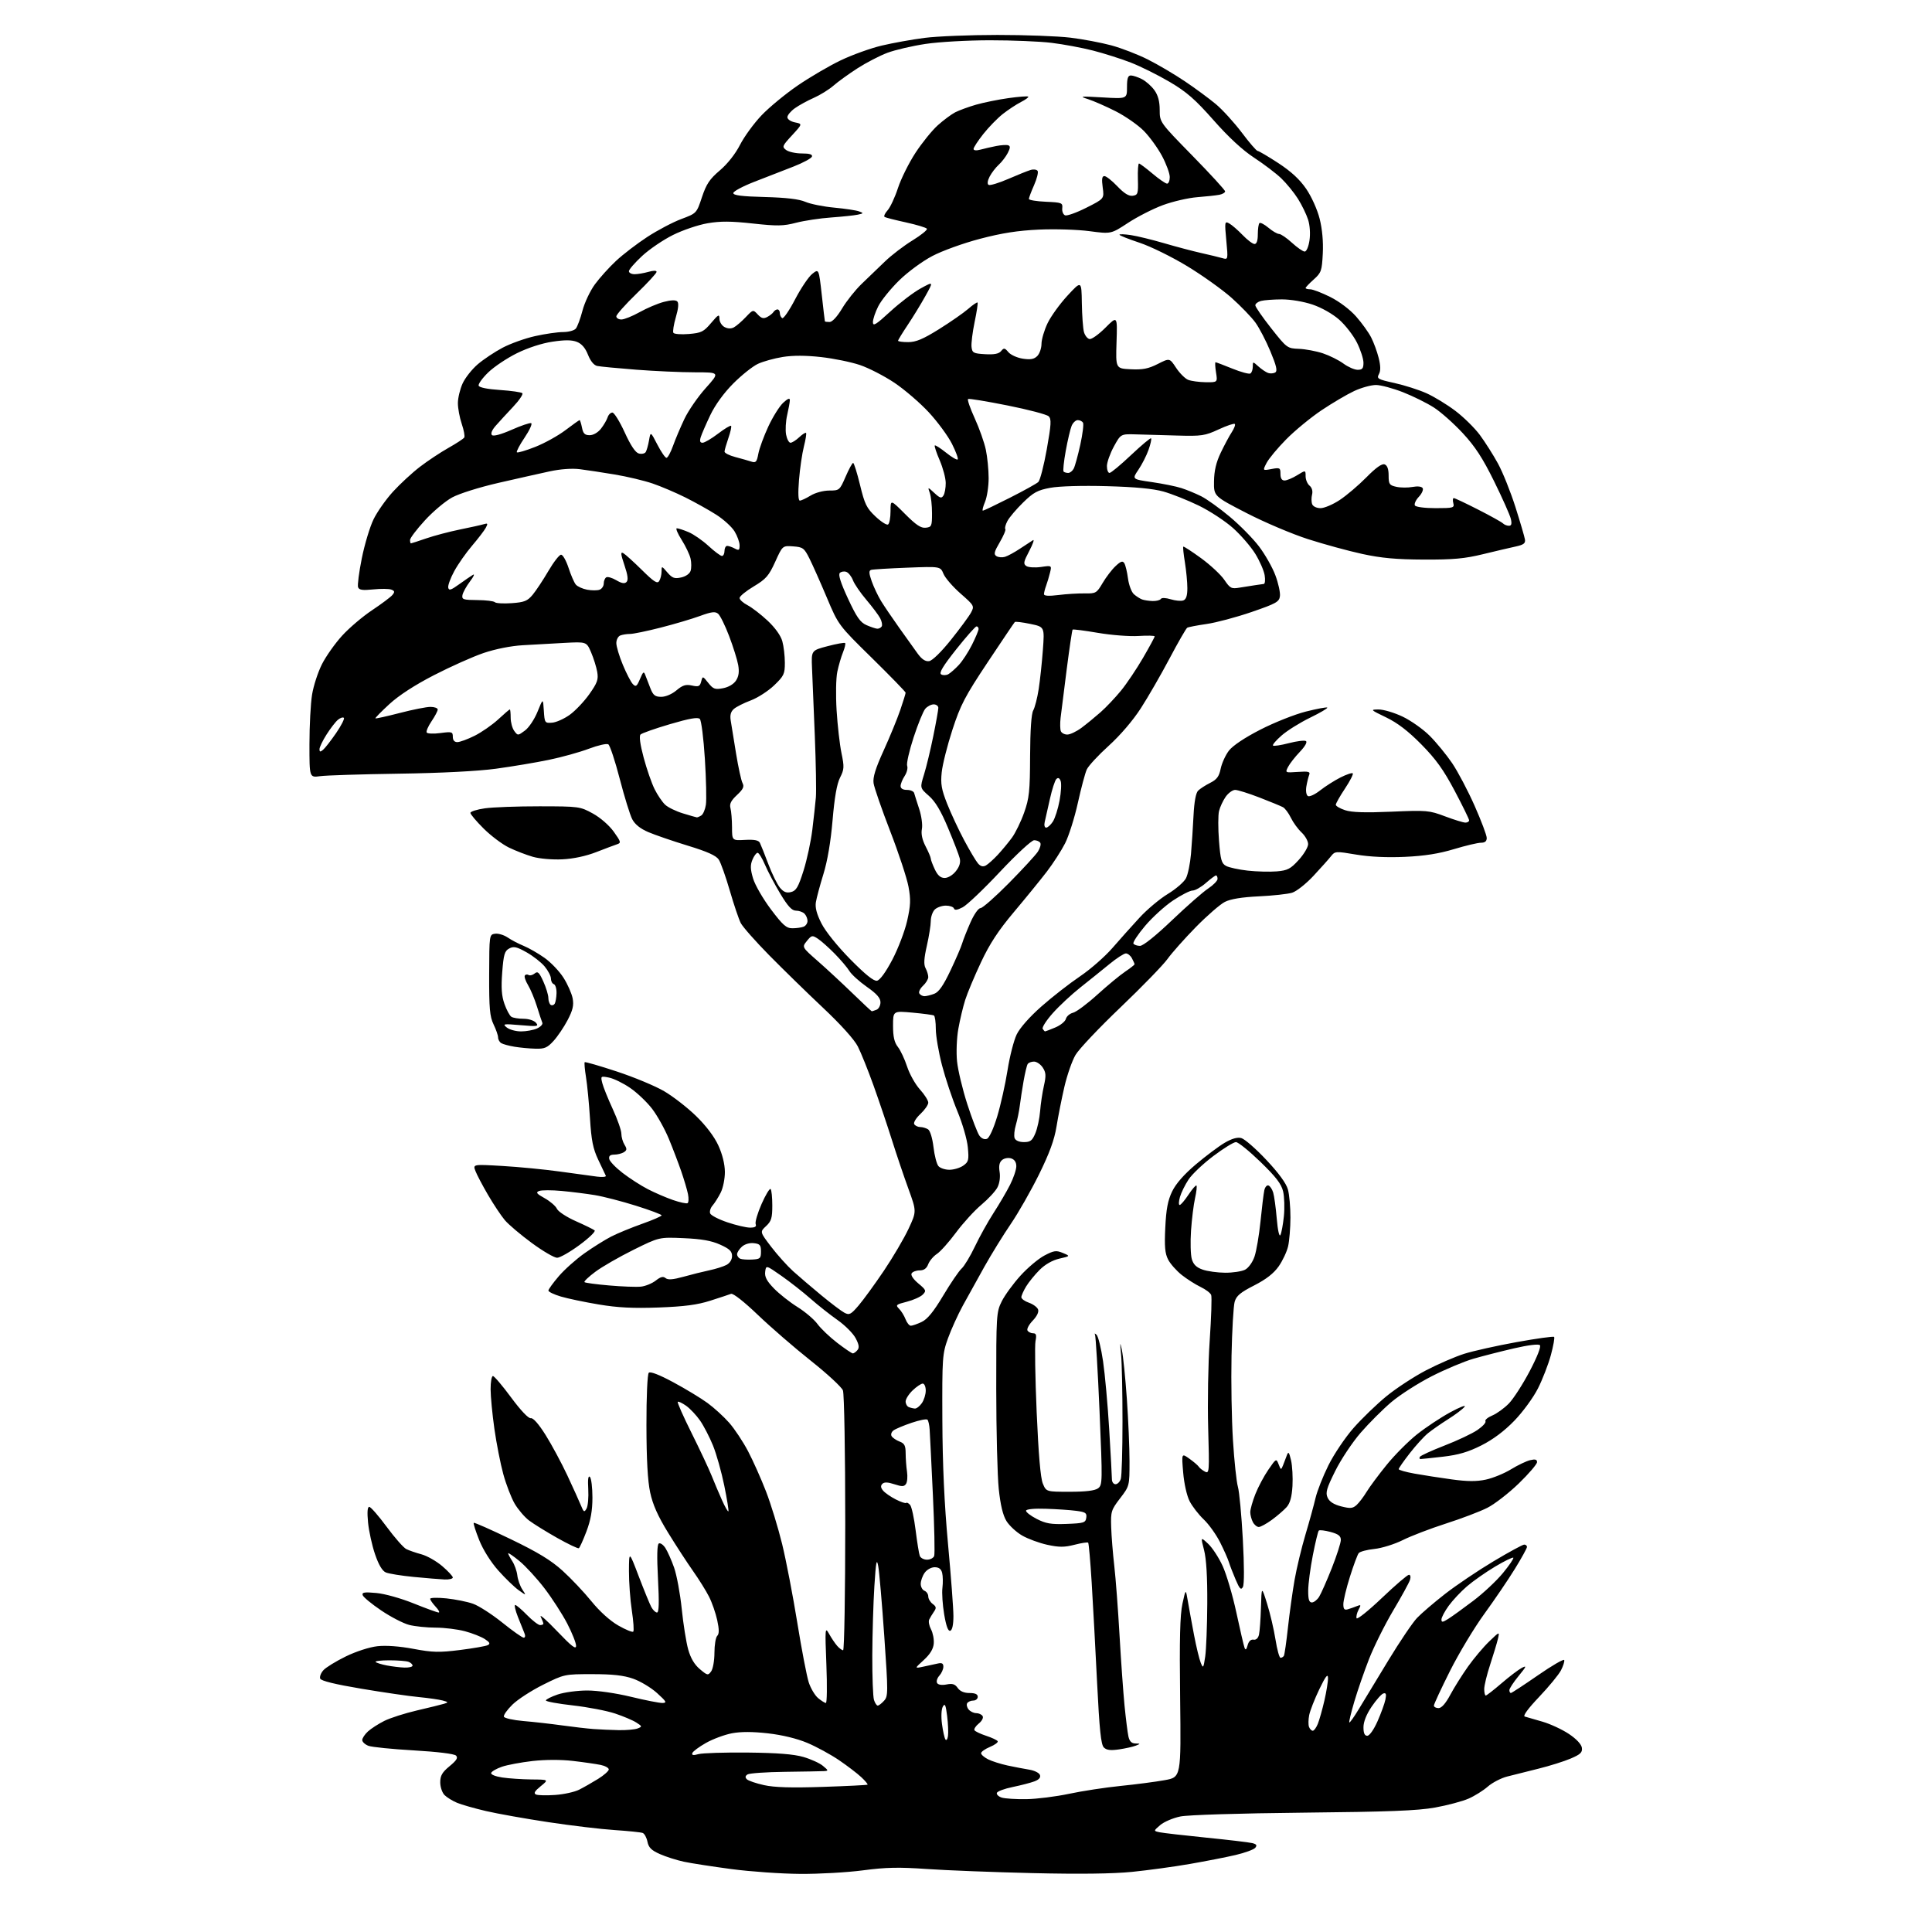 <?xml version="1.0" encoding="UTF-8" standalone="no"?>
<svg 
  version="1.1" 
  xmlns="http://www.w3.org/2000/svg" 
  xmlns:xlink="http://www.w3.org/1999/xlink" 
  xmlns:svg="http://www.w3.org/2000/svg"
  xmlns:rdf="http://www.w3.org/1999/02/22-rdf-syntax-ns#"
  xmlns:cc="http://creativecommons.org/ns#"
  xmlns:dc="http://purl.org/dc/elements/1.1/"
  viewBox="0 0 768 768"
  width="768"
  height="768"
>
<style>svg {background-color: white; }</style>"
<path stroke="none" fill="black" fill-rule="evenodd" d="M318.06,744.90C310.60,744.85 298.31,743.99 290.75,742.99C283.18,741.98 274.68,740.67 271.84,740.06C269.00,739.45 264.72,738.09 262.33,737.03C258.93,735.53 257.84,734.44 257.37,732.11C257.04,730.47 256.19,728.90 255.48,728.63C254.77,728.36 249.76,727.84 244.34,727.48C238.93,727.13 227.07,725.71 218.00,724.34C208.93,722.97 197.78,720.99 193.23,719.93C188.68,718.87 183.48,717.39 181.69,716.64C179.89,715.89 177.65,714.51 176.71,713.57C175.77,712.63 175.00,710.35 175.00,708.50C175.00,705.85 175.77,704.51 178.71,702.09C181.53,699.76 182.15,698.75 181.27,697.87C180.57,697.17 173.84,696.35 164.52,695.81C155.94,695.32 147.82,694.50 146.46,693.99C145.11,693.47 144.00,692.44 144.00,691.70C144.00,690.96 145.01,689.42 146.25,688.29C147.49,687.15 150.41,685.27 152.74,684.10C155.08,682.92 160.93,681.05 165.74,679.93C170.56,678.81 175.40,677.62 176.50,677.28C178.32,676.73 178.27,676.61 175.94,675.97C174.53,675.59 170.25,674.98 166.44,674.61C162.62,674.25 152.37,672.76 143.65,671.29C133.25,669.55 127.62,668.17 127.28,667.28C126.99,666.53 127.57,665.02 128.57,663.92C129.57,662.82 133.56,660.37 137.44,658.47C141.51,656.48 146.83,654.76 150.00,654.40C153.46,654.01 158.78,654.40 164.37,655.45C172.00,656.88 174.58,656.94 182.87,655.90C188.17,655.23 193.13,654.37 193.90,653.97C194.98,653.42 194.71,652.85 192.72,651.55C191.29,650.62 187.73,649.22 184.81,648.44C181.89,647.66 176.66,647.02 173.19,647.01C169.72,647.01 165.00,646.52 162.69,645.94C160.39,645.36 155.37,642.77 151.55,640.19C147.73,637.61 144.41,634.87 144.17,634.10C143.82,632.97 144.86,632.80 149.62,633.24C152.93,633.54 159.40,635.35 164.44,637.39C169.36,639.37 173.83,641.00 174.37,641.00C174.91,641.00 174.37,639.96 173.17,638.69C171.98,637.41 171.00,636.00 171.00,635.55C171.00,635.09 173.90,635.02 177.43,635.38C180.97,635.75 185.73,636.70 188.02,637.51C190.30,638.31 195.53,641.68 199.64,644.98C203.75,648.29 207.59,651.00 208.17,651.00C208.78,651.00 208.91,650.27 208.48,649.25C208.07,648.29 206.90,645.36 205.88,642.75C204.85,640.14 204.36,638.00 204.80,638.00C205.24,638.00 207.35,639.80 209.50,642.00C211.65,644.20 213.99,646.00 214.70,646.00C215.42,646.00 216.00,645.75 216.00,645.43C216.00,645.12 215.53,643.89 214.95,642.68C214.38,641.48 217.30,644.06 221.45,648.41C227.25,654.48 229.00,655.83 229.00,654.23C229.00,653.08 227.40,649.08 225.45,645.32C223.49,641.57 219.42,635.28 216.41,631.34C213.39,627.40 208.92,622.54 206.46,620.52C204.01,618.51 202.00,617.14 202.00,617.47C202.00,617.80 202.74,619.19 203.63,620.57C204.53,621.94 205.43,624.48 205.64,626.21C205.84,627.94 206.73,630.47 207.63,631.84C209.25,634.32 209.25,634.32 206.18,632.13C204.49,630.92 200.85,627.41 198.10,624.32C195.11,620.96 192.05,616.11 190.50,612.23C189.08,608.67 188.09,605.57 188.32,605.35C188.54,605.13 195.20,608.07 203.11,611.89C213.84,617.06 219.06,620.25 223.63,624.39C227.01,627.45 232.17,632.91 235.10,636.53C238.37,640.56 242.49,644.28 245.77,646.16C248.71,647.84 251.39,648.94 251.73,648.60C252.07,648.26 251.81,644.50 251.17,640.24C250.52,635.99 250.00,628.90 250.02,624.50C250.06,616.50 250.06,616.50 253.89,626.56C256.00,632.09 258.25,637.60 258.90,638.81C259.54,640.01 260.57,641.00 261.17,641.00C261.95,641.00 262.06,637.11 261.56,627.61C261.09,618.73 261.20,614.00 261.88,613.57C262.45,613.22 263.62,614.02 264.49,615.34C265.35,616.66 266.92,620.18 267.97,623.16C269.01,626.14 270.38,633.51 271.00,639.54C271.61,645.57 272.77,652.82 273.56,655.66C274.53,659.14 276.05,661.70 278.20,663.51C281.20,666.04 281.46,666.09 282.69,664.41C283.41,663.42 284.00,660.09 284.00,657.01C284.00,653.92 284.50,650.90 285.10,650.30C285.91,649.49 285.91,647.80 285.11,644.06C284.50,641.24 283.04,637.04 281.86,634.72C280.69,632.40 277.82,627.80 275.49,624.50C273.16,621.20 268.70,614.35 265.58,609.27C261.51,602.66 259.49,598.12 258.45,593.27C257.46,588.66 256.99,580.15 256.97,566.58C256.95,555.16 257.35,546.25 257.90,545.70C258.51,545.09 262.05,546.46 267.68,549.49C272.53,552.10 278.62,555.79 281.22,557.69C283.82,559.58 287.70,563.12 289.85,565.56C292.00,568.00 295.38,573.10 297.37,576.89C299.36,580.67 302.57,587.88 304.51,592.89C306.45,597.90 309.33,607.32 310.92,613.82C312.50,620.32 315.21,634.38 316.94,645.07C318.67,655.76 320.72,666.44 321.50,668.81C322.28,671.17 323.95,673.97 325.21,675.02C326.47,676.07 327.86,676.95 328.30,676.97C328.74,676.99 328.83,670.14 328.50,661.75C327.93,647.12 327.97,646.62 329.58,649.50C330.50,651.15 331.94,653.29 332.78,654.25C333.62,655.21 334.69,656.00 335.15,656.00C335.62,656.00 336.00,633.30 336.00,605.57C336.00,577.48 335.59,554.06 335.08,552.72C334.58,551.40 328.84,546.09 322.33,540.93C315.83,535.77 306.33,527.55 301.24,522.67C295.78,517.44 291.41,514.01 290.60,514.32C289.85,514.61 286.14,515.84 282.37,517.04C277.22,518.69 272.08,519.37 261.84,519.75C251.67,520.12 245.59,519.82 238.03,518.55C232.45,517.62 225.66,516.20 222.94,515.39C220.22,514.58 218.00,513.52 218.00,513.02C218.00,512.53 219.86,509.96 222.13,507.31C224.40,504.66 229.01,500.55 232.38,498.17C235.75,495.78 240.53,492.80 243.00,491.53C245.47,490.27 250.99,488.00 255.25,486.49C259.51,484.98 263.00,483.46 263.00,483.12C263.00,482.78 258.39,481.05 252.75,479.28C247.11,477.51 239.80,475.62 236.50,475.08C233.20,474.53 227.26,473.79 223.30,473.42C219.33,473.05 215.30,473.06 214.32,473.43C212.88,473.99 213.27,474.51 216.53,476.32C218.71,477.54 220.90,479.43 221.39,480.52C221.88,481.61 225.25,483.82 228.89,485.43C232.52,487.04 235.89,488.69 236.37,489.10C236.85,489.50 234.15,492.12 230.37,494.90C226.59,497.69 222.58,499.98 221.46,499.98C220.34,499.99 215.80,497.35 211.39,494.10C206.97,490.86 202.15,486.77 200.67,485.02C199.20,483.27 196.20,478.77 194.01,475.02C191.82,471.26 189.56,466.98 189.00,465.50C187.97,462.80 187.97,462.80 199.74,463.49C206.21,463.87 216.45,464.86 222.50,465.70C228.55,466.54 235.24,467.46 237.37,467.73C239.50,468.01 241.06,467.84 240.82,467.37C240.59,466.89 239.23,464.02 237.80,461.00C235.72,456.60 235.07,453.32 234.53,444.60C234.15,438.60 233.44,431.21 232.94,428.16C232.45,425.12 232.22,422.45 232.43,422.24C232.64,422.03 238.38,423.69 245.20,425.94C252.01,428.18 260.47,431.70 263.99,433.76C267.52,435.82 273.24,440.26 276.70,443.63C280.67,447.50 283.95,451.83 285.56,455.35C287.16,458.84 288.13,462.77 288.15,465.83C288.17,468.55 287.43,472.24 286.47,474.12C285.53,475.98 284.08,478.27 283.26,479.21C282.43,480.15 282.00,481.56 282.30,482.35C282.60,483.13 285.67,484.72 289.12,485.88C292.57,487.05 296.64,488.00 298.16,488.00C300.15,488.00 300.78,487.60 300.39,486.58C300.09,485.80 301.15,482.20 302.75,478.57C304.35,474.95 305.96,472.29 306.33,472.66C306.70,473.03 307.00,475.98 307.00,479.21C307.00,484.19 306.62,485.45 304.52,487.40C302.04,489.70 302.04,489.70 306.54,495.60C309.02,498.84 312.95,503.22 315.27,505.32C317.60,507.42 322.65,511.73 326.50,514.91C330.35,518.09 334.48,521.21 335.68,521.84C337.61,522.86 338.24,522.54 341.31,518.95C343.21,516.73 347.72,510.53 351.34,505.17C354.95,499.81 359.36,492.31 361.14,488.51C364.38,481.58 364.38,481.58 361.10,472.54C359.29,467.57 356.32,458.77 354.50,453.00C352.68,447.23 349.41,437.55 347.24,431.50C345.07,425.45 342.27,418.48 341.01,416.00C339.60,413.23 334.27,407.30 327.11,400.56C320.73,394.55 311.09,385.14 305.69,379.65C300.30,374.17 295.25,368.45 294.47,366.94C293.69,365.43 291.73,359.63 290.11,354.05C288.49,348.48 286.52,342.91 285.72,341.70C284.68,340.11 281.17,338.53 273.39,336.16C267.40,334.33 260.34,331.90 257.70,330.77C254.51,329.40 252.37,327.68 251.31,325.63C250.43,323.93 248.20,316.71 246.35,309.58C244.51,302.45 242.46,296.29 241.81,295.88C241.16,295.48 237.68,296.27 234.07,297.64C230.45,299.01 223.29,301.00 218.14,302.06C212.99,303.13 203.54,304.71 197.14,305.58C189.90,306.56 175.29,307.31 158.50,307.55C143.65,307.77 129.59,308.21 127.25,308.54C123.00,309.12 123.00,309.12 123.01,295.81C123.01,288.49 123.48,279.64 124.05,276.14C124.61,272.65 126.38,267.20 127.98,264.04C129.58,260.88 133.19,255.76 136.02,252.67C138.84,249.58 144.21,245.02 147.95,242.54C151.68,240.05 155.30,237.35 155.98,236.52C157.00,235.30 156.91,234.90 155.55,234.38C154.62,234.02 151.39,233.99 148.38,234.30C144.15,234.74 142.76,234.54 142.34,233.44C142.04,232.65 142.71,227.46 143.83,221.91C144.95,216.35 147.05,209.37 148.51,206.40C149.96,203.43 153.43,198.50 156.23,195.44C159.03,192.38 163.83,187.94 166.91,185.58C169.98,183.22 175.09,179.83 178.25,178.05C181.41,176.27 184.25,174.41 184.55,173.92C184.85,173.44 184.40,170.99 183.55,168.49C182.70,165.98 182.01,162.26 182.02,160.22C182.03,158.17 182.87,154.67 183.89,152.44C184.90,150.21 187.61,146.78 189.91,144.81C192.21,142.84 196.66,139.88 199.80,138.22C202.93,136.57 208.74,134.49 212.70,133.61C216.66,132.72 221.66,132.00 223.82,132.00C225.99,132.00 228.27,131.38 228.90,130.62C229.53,129.86 230.72,126.64 231.55,123.47C232.38,120.29 234.60,115.59 236.48,113.03C238.36,110.46 242.14,106.27 244.88,103.71C247.62,101.15 253.20,96.87 257.29,94.20C261.38,91.53 267.47,88.32 270.82,87.07C276.91,84.79 276.91,84.79 279.04,78.37C280.79,73.13 282.09,71.19 286.16,67.73C289.20,65.15 292.33,61.18 294.18,57.56C295.85,54.29 299.71,49.01 302.75,45.82C305.79,42.64 312.25,37.31 317.10,33.99C321.95,30.67 329.65,26.16 334.21,23.98C338.77,21.80 346.10,19.16 350.50,18.12C354.90,17.08 362.56,15.70 367.52,15.06C372.48,14.42 385.53,13.89 396.52,13.89C407.51,13.88 420.55,14.37 425.50,14.97C430.45,15.57 437.78,16.96 441.79,18.04C445.80,19.13 452.33,21.65 456.29,23.65C460.26,25.64 466.88,29.54 471.00,32.32C475.12,35.09 480.67,39.18 483.33,41.40C485.99,43.63 490.62,48.72 493.64,52.72C496.65,56.73 499.48,60.00 499.93,60.00C500.38,60.00 504.07,62.17 508.13,64.82C513.23,68.15 516.65,71.31 519.23,75.07C521.35,78.17 523.64,83.26 524.57,86.92C525.61,91.02 526.07,96.01 525.83,100.77C525.48,107.67 525.22,108.42 522.23,111.09C520.45,112.67 519.00,114.20 519.00,114.49C519.00,114.77 519.83,115.00 520.84,115.00C521.85,115.00 525.44,116.38 528.81,118.06C532.41,119.86 536.65,123.07 539.07,125.81C541.35,128.39 544.04,132.13 545.05,134.12C546.07,136.10 547.42,139.77 548.04,142.26C548.84,145.43 548.87,147.37 548.14,148.73C547.19,150.52 547.68,150.80 554.30,152.25C558.26,153.13 563.98,154.95 567.00,156.30C570.02,157.65 575.20,160.80 578.50,163.30C581.80,165.79 586.20,170.12 588.27,172.91C590.34,175.71 593.58,180.81 595.46,184.25C597.35,187.69 600.46,195.45 602.39,201.50C604.31,207.55 606.02,213.37 606.19,214.44C606.44,215.98 605.68,216.56 602.50,217.25C600.30,217.72 594.45,219.10 589.50,220.30C582.25,222.07 577.68,222.49 566.00,222.44C555.00,222.39 549.09,221.85 541.50,220.20C536.00,219.00 526.33,216.36 520.00,214.33C513.67,212.30 502.65,207.63 495.50,203.94C482.50,197.24 482.50,197.24 482.59,191.32C482.65,187.14 483.43,183.80 485.27,179.95C486.71,176.95 488.67,173.28 489.65,171.79C490.62,170.30 491.17,168.83 490.86,168.53C490.56,168.22 487.65,169.20 484.40,170.71C478.97,173.22 477.67,173.41 468.00,173.14C462.23,172.97 454.80,172.76 451.51,172.67C445.52,172.50 445.52,172.50 442.78,177.50C441.28,180.25 440.04,183.74 440.02,185.25C440.01,186.76 440.47,188.00 441.05,188.00C441.63,188.00 445.48,184.80 449.61,180.89C453.74,176.99 457.32,173.99 457.57,174.24C457.82,174.49 457.37,176.55 456.56,178.82C455.76,181.09 453.95,184.65 452.54,186.72C449.97,190.50 449.97,190.50 457.89,191.64C462.24,192.27 467.54,193.34 469.65,194.03C471.77,194.71 475.30,196.17 477.50,197.27C479.70,198.37 484.80,202.02 488.83,205.39C492.86,208.75 498.11,214.09 500.51,217.26C502.90,220.42 505.82,225.56 506.98,228.68C508.15,231.79 508.96,235.50 508.80,236.92C508.53,239.24 507.41,239.88 497.50,243.29C491.45,245.37 483.41,247.51 479.63,248.05C475.86,248.59 472.39,249.26 471.94,249.54C471.48,249.82 468.31,255.33 464.90,261.78C461.49,268.22 456.36,277.12 453.50,281.54C450.37,286.40 445.32,292.30 440.75,296.44C436.59,300.20 432.66,304.45 432.01,305.88C431.36,307.30 429.76,313.29 428.46,319.18C427.16,325.07 424.88,332.27 423.41,335.19C421.93,338.11 418.65,343.20 416.12,346.50C413.58,349.80 407.72,357.00 403.09,362.50C396.87,369.89 393.44,375.11 389.97,382.50C387.38,388.00 384.55,394.75 383.68,397.50C382.81,400.25 381.58,405.43 380.95,409.00C380.30,412.63 380.08,418.32 380.44,421.90C380.80,425.42 382.63,433.09 384.52,438.93C386.41,444.78 388.58,450.41 389.33,451.44C390.16,452.57 391.35,453.08 392.31,452.71C393.26,452.35 394.92,448.72 396.41,443.80C397.79,439.23 399.63,431.00 400.50,425.50C401.36,420.00 403.01,413.57 404.15,411.21C405.40,408.62 409.30,404.20 413.99,400.07C418.26,396.30 425.14,390.94 429.27,388.15C433.40,385.37 439.19,380.30 442.14,376.91C445.09,373.51 449.95,368.07 452.95,364.82C455.94,361.56 461.01,357.31 464.21,355.37C467.42,353.43 470.67,350.61 471.44,349.12C472.21,347.63 473.11,343.28 473.44,339.46C473.77,335.63 474.22,328.72 474.45,324.10C474.72,318.74 475.37,315.20 476.26,314.31C477.03,313.54 479.18,312.15 481.05,311.21C483.72,309.87 484.61,308.66 485.24,305.56C485.69,303.40 487.15,300.19 488.49,298.42C490.01,296.43 494.72,293.27 500.98,290.06C506.51,287.22 514.66,283.98 519.09,282.86C523.53,281.74 527.36,281.03 527.61,281.28C527.87,281.53 524.80,283.34 520.79,285.29C516.78,287.24 511.70,290.41 509.50,292.33C507.30,294.24 505.74,296.06 506.04,296.37C506.34,296.67 509.17,296.24 512.32,295.42C515.48,294.60 518.54,294.22 519.12,294.58C519.76,294.97 518.80,296.67 516.71,298.87C514.80,300.86 512.69,303.56 512.03,304.85C510.83,307.19 510.85,307.20 515.92,306.85C520.14,306.56 520.92,306.76 520.43,308.00C520.10,308.82 519.59,310.91 519.30,312.62C519.00,314.42 519.26,316.04 519.91,316.44C520.53,316.83 522.71,315.82 524.77,314.20C526.82,312.59 530.46,310.27 532.85,309.06C535.24,307.85 537.44,307.11 537.75,307.42C538.05,307.72 536.66,310.44 534.65,313.47C532.64,316.49 531.00,319.39 531.00,319.91C531.00,320.42 532.67,321.40 534.71,322.07C537.35,322.94 542.66,323.11 553.12,322.66C567.15,322.05 568.12,322.13 574.43,324.51C578.07,325.88 581.71,327.00 582.52,327.00C583.34,327.00 584.00,326.60 584.00,326.10C584.00,325.61 581.41,320.32 578.25,314.35C573.81,305.97 570.79,301.77 565.00,295.90C559.76,290.59 555.54,287.36 551.00,285.17C544.74,282.16 544.63,282.05 548.00,282.03C549.92,282.01 554.21,283.28 557.52,284.85C560.83,286.42 565.69,289.85 568.32,292.48C570.95,295.11 574.96,300.00 577.24,303.35C579.52,306.71 583.54,314.35 586.19,320.33C588.84,326.32 591.00,332.06 591.00,333.11C591.00,334.42 590.29,335.00 588.70,335.00C587.43,335.00 582.60,336.15 577.95,337.55C572.00,339.35 566.24,340.26 558.50,340.61C551.38,340.94 544.54,340.62 539.11,339.71C530.99,338.34 530.67,338.36 529.11,340.34C528.23,341.47 525.09,344.98 522.14,348.15C519.18,351.33 515.36,354.35 513.64,354.87C511.91,355.40 505.95,356.05 500.40,356.31C493.62,356.64 489.18,357.36 486.90,358.52C485.03,359.47 479.85,363.97 475.39,368.51C470.93,373.06 465.85,378.77 464.10,381.21C462.35,383.64 453.96,392.28 445.46,400.40C436.95,408.52 428.88,417.05 427.53,419.36C426.17,421.67 424.19,427.37 423.11,432.03C422.04,436.69 420.62,443.79 419.98,447.82C419.12,453.12 417.20,458.37 413.04,466.82C409.87,473.24 404.83,482.10 401.83,486.50C398.83,490.90 394.11,498.55 391.33,503.50C388.56,508.45 384.70,515.42 382.74,519.00C380.79,522.58 378.13,528.42 376.84,532.00C374.60,538.22 374.50,539.61 374.60,564.50C374.68,582.43 375.38,597.72 376.85,613.75C378.03,626.53 379.00,639.43 379.00,642.41C379.00,645.86 378.54,647.99 377.75,648.25C376.90,648.54 376.13,646.47 375.33,641.77C374.69,637.97 374.37,633.21 374.63,631.18C374.88,629.16 374.83,626.49 374.52,625.25C374.13,623.69 373.22,623.00 371.54,623.00C370.17,623.00 368.44,623.97 367.56,625.22C366.70,626.44 366.00,628.42 366.00,629.62C366.00,630.81 366.68,632.05 367.50,632.36C368.32,632.68 369.00,633.69 369.00,634.61C369.00,635.53 369.79,636.87 370.75,637.58C372.21,638.67 372.29,639.19 371.24,640.69C370.55,641.69 369.71,643.09 369.36,643.82C369.02,644.54 369.35,646.28 370.09,647.68C370.84,649.08 371.33,651.63 371.18,653.36C371.00,655.50 369.73,657.58 367.21,659.89C363.50,663.27 363.50,663.27 367.00,662.53C368.93,662.12 371.51,661.56 372.75,661.28C374.43,660.90 375.00,661.22 375.00,662.55C375.00,663.54 374.28,665.14 373.40,666.11C372.52,667.08 372.13,668.40 372.52,669.04C372.96,669.75 374.43,669.96 376.27,669.60C378.61,669.13 379.62,669.45 380.71,670.99C381.63,672.31 383.24,673.00 385.39,673.00C387.64,673.00 388.67,673.47 388.67,674.50C388.67,675.33 387.87,676.00 386.89,676.00C385.92,676.00 384.83,676.47 384.47,677.04C384.12,677.62 384.37,678.74 385.04,679.54C385.70,680.34 387.06,681.00 388.06,681.00C389.06,681.00 390.21,681.52 390.60,682.16C391.01,682.82 390.35,684.11 389.08,685.13C387.85,686.13 387.08,687.33 387.37,687.80C387.66,688.26 389.74,689.26 392.00,690.00C394.26,690.74 396.32,691.71 396.59,692.15C396.86,692.58 395.49,693.61 393.54,694.42C391.59,695.23 390.00,696.36 390.00,696.92C390.00,697.49 391.24,698.57 392.75,699.34C394.26,700.11 397.75,701.21 400.50,701.81C403.25,702.40 407.14,703.14 409.15,703.47C411.16,703.79 413.07,704.73 413.38,705.56C413.77,706.56 413.06,707.41 411.23,708.11C409.73,708.68 405.83,709.69 402.57,710.36C399.31,711.02 396.48,712.07 396.27,712.70C396.06,713.32 396.93,714.16 398.19,714.57C399.46,714.97 403.88,715.25 408.00,715.19C412.12,715.13 419.77,714.17 425.00,713.06C430.23,711.94 439.45,710.54 445.50,709.93C451.55,709.32 459.43,708.29 463.00,707.64C469.50,706.47 469.50,706.47 469.12,674.98C468.83,651.55 469.07,641.97 470.04,637.50C471.35,631.50 471.35,631.50 472.19,636.50C472.66,639.25 473.77,645.33 474.66,650.00C475.55,654.67 476.75,659.62 477.32,661.00C478.28,663.32 478.40,663.14 479.09,658.50C479.49,655.75 479.86,646.29 479.91,637.47C479.97,626.86 479.54,619.65 478.63,616.16C477.26,610.88 477.26,610.88 480.27,613.69C481.92,615.23 484.51,619.20 486.02,622.50C487.54,625.80 489.99,634.12 491.47,641.00C492.95,647.88 494.41,654.17 494.72,655.00C495.12,656.07 495.47,655.79 495.95,654.00C496.38,652.42 497.24,651.61 498.29,651.79C499.32,651.97 500.14,651.22 500.47,649.79C500.76,648.53 501.11,643.67 501.25,639.00C501.50,630.50 501.50,630.50 503.69,637.50C504.90,641.35 506.40,647.76 507.03,651.75C507.66,655.74 508.56,659.00 509.03,659.00C509.50,659.00 510.10,658.65 510.36,658.23C510.62,657.81 511.35,652.75 511.98,646.98C512.61,641.22 513.80,632.67 514.62,628.00C515.44,623.33 517.39,615.23 518.95,610.00C520.51,604.77 522.30,598.25 522.94,595.50C523.58,592.75 525.88,586.90 528.06,582.50C530.24,578.10 534.74,571.41 538.06,567.64C541.38,563.87 547.27,558.18 551.15,555.01C555.03,551.84 562.10,547.22 566.85,544.74C571.61,542.26 578.42,539.31 582.00,538.17C585.58,537.04 594.97,534.94 602.87,533.51C610.78,532.08 617.49,531.15 617.78,531.44C618.07,531.73 617.49,534.99 616.49,538.68C615.49,542.36 613.18,548.33 611.35,551.94C609.52,555.56 605.32,561.31 601.98,564.75C598.00,568.87 593.52,572.22 588.89,574.56C583.63,577.21 579.77,578.34 573.67,579.05C569.18,579.56 565.14,579.99 564.69,579.99C564.25,580.00 564.13,579.60 564.43,579.11C564.74,578.61 569.15,576.60 574.24,574.62C579.33,572.65 585.20,569.88 587.28,568.46C589.35,567.05 590.80,565.48 590.49,564.98C590.17,564.47 591.40,563.44 593.21,562.68C595.02,561.92 597.98,559.77 599.80,557.91C601.61,556.04 605.34,550.27 608.07,545.08C611.05,539.41 612.68,535.28 612.13,534.73C611.58,534.18 607.48,534.69 601.86,535.99C596.71,537.18 589.45,539.04 585.73,540.11C582.00,541.19 574.54,544.32 569.13,547.08C563.72,549.84 556.52,554.45 553.11,557.33C549.71,560.21 544.21,565.70 540.89,569.53C537.57,573.36 533.02,580.21 530.77,584.75C527.32,591.70 526.84,593.36 527.75,595.35C528.48,596.95 530.21,598.06 533.14,598.81C536.77,599.73 537.74,599.64 539.26,598.27C540.25,597.37 542.04,595.03 543.22,593.07C544.41,591.10 547.99,586.28 551.18,582.35C554.36,578.42 559.79,572.96 563.23,570.22C566.68,567.47 572.65,563.51 576.50,561.41C580.35,559.31 582.90,558.34 582.17,559.24C581.44,560.15 578.52,562.35 575.67,564.14C572.83,565.94 569.21,568.45 567.63,569.74C566.04,571.03 562.78,574.62 560.38,577.72C557.97,580.81 556.00,583.64 556.00,584.00C556.00,584.36 558.81,585.16 562.25,585.78C565.69,586.40 572.35,587.43 577.06,588.08C583.33,588.94 586.96,588.96 590.68,588.16C593.47,587.56 597.94,585.73 600.62,584.09C603.31,582.44 606.74,580.80 608.25,580.44C610.28,579.96 611.00,580.16 611.00,581.22C611.00,582.01 607.74,585.82 603.75,589.69C599.76,593.55 594.13,597.92 591.24,599.38C588.35,600.85 580.92,603.67 574.74,605.65C568.56,607.64 560.85,610.59 557.61,612.22C554.36,613.84 549.30,615.42 546.36,615.73C543.42,616.03 540.61,616.78 540.11,617.39C539.62,618.00 538.04,622.24 536.61,626.80C535.17,631.37 534.00,636.26 534.00,637.67C534.00,639.64 534.41,640.12 535.75,639.73C536.71,639.45 538.34,638.88 539.37,638.46C541.03,637.78 541.11,637.93 540.05,639.90C539.40,641.12 539.04,642.63 539.26,643.27C539.47,643.91 544.00,640.29 549.32,635.22C554.65,630.15 559.48,626.00 560.07,626.00C560.69,626.00 560.86,626.86 560.49,628.04C560.13,629.17 557.12,634.67 553.79,640.26C550.47,645.86 546.17,654.50 544.22,659.47C542.28,664.44 539.64,672.07 538.36,676.42C537.07,680.78 536.18,684.51 536.37,684.71C536.57,684.90 538.30,682.46 540.22,679.28C542.14,676.10 547.40,667.42 551.91,660.00C556.42,652.58 561.54,644.99 563.30,643.15C565.06,641.30 570.10,636.99 574.50,633.56C578.90,630.14 587.51,624.33 593.64,620.67C599.77,617.00 605.29,614.00 605.89,614.00C606.50,614.00 607.00,614.42 607.00,614.93C607.00,615.44 604.83,619.37 602.17,623.68C599.52,627.98 594.07,636.00 590.07,641.50C586.06,647.00 579.91,657.23 576.39,664.24C572.88,671.24 570.00,677.43 570.00,677.99C570.00,678.54 570.83,679.00 571.84,679.00C573.04,679.00 574.66,677.17 576.49,673.75C578.03,670.86 581.21,665.80 583.55,662.50C585.90,659.20 589.69,654.70 591.98,652.50C596.14,648.50 596.14,648.50 595.44,651.50C595.05,653.15 593.67,657.73 592.37,661.68C591.07,665.62 590.00,670.01 590.00,671.43C590.00,672.84 590.28,674.00 590.61,674.00C590.95,674.00 593.76,671.82 596.86,669.15C599.96,666.48 603.59,663.72 604.92,663.02C606.98,661.94 606.80,662.41 603.67,666.23C601.65,668.69 600.00,671.22 600.00,671.85C600.00,672.48 600.26,673.00 600.59,673.00C600.91,673.00 605.74,669.84 611.33,665.97C616.91,662.10 621.62,659.37 621.80,659.90C621.98,660.43 621.40,662.27 620.51,663.98C619.62,665.70 615.72,670.45 611.83,674.54C607.36,679.25 605.27,682.12 606.13,682.36C606.89,682.57 610.06,683.49 613.18,684.40C616.31,685.31 621.03,687.51 623.68,689.28C626.64,691.26 628.62,693.37 628.82,694.76C629.08,696.61 628.29,697.37 624.40,699.04C621.79,700.16 616.03,701.97 611.58,703.07C607.14,704.17 601.51,705.59 599.08,706.21C596.65,706.84 593.22,708.63 591.44,710.18C589.67,711.74 586.23,713.90 583.80,714.97C581.37,716.04 575.36,717.64 570.44,718.53C563.45,719.78 552.01,720.22 518.00,720.56C492.65,720.82 472.29,721.45 469.21,722.08C466.31,722.67 462.71,724.21 461.21,725.49C458.50,727.83 458.50,727.83 461.00,728.36C462.38,728.65 470.70,729.60 479.50,730.49C488.30,731.37 496.52,732.35 497.78,732.66C499.50,733.09 499.79,733.54 498.99,734.52C498.40,735.23 494.90,736.51 491.21,737.38C487.52,738.25 479.32,739.85 473.00,740.95C466.68,742.05 456.32,743.46 450.00,744.10C442.38,744.86 429.06,745.03 410.50,744.59C395.10,744.23 376.20,743.50 368.50,742.96C357.32,742.18 352.20,742.28 343.06,743.49C336.77,744.32 325.52,744.96 318.06,744.90zM220.72,713.52C224.14,713.28 228.42,712.34 230.22,711.43C232.02,710.52 235.41,708.59 237.75,707.14C240.08,705.69 242.00,703.99 242.00,703.38C242.00,702.76 240.54,701.95 238.75,701.58C236.96,701.21 232.01,700.49 227.75,700.00C223.02,699.44 216.77,699.46 211.68,700.03C207.10,700.56 201.61,701.58 199.49,702.32C197.36,703.06 195.45,704.16 195.25,704.76C195.03,705.40 196.89,706.16 199.66,706.58C202.28,706.97 207.52,707.32 211.30,707.36C218.16,707.42 218.16,707.42 214.91,710.07C212.49,712.04 212.03,712.88 213.08,713.35C213.86,713.69 217.30,713.77 220.72,713.52zM327.00,710.32C336.62,710.00 344.66,709.60 344.86,709.43C345.06,709.25 343.93,707.91 342.36,706.44C340.79,704.97 336.81,701.93 333.52,699.69C330.23,697.45 324.56,694.36 320.93,692.83C316.78,691.09 310.93,689.67 305.27,689.03C299.18,688.34 294.51,688.33 290.93,689.01C288.01,689.57 283.37,691.29 280.62,692.85C277.86,694.41 275.43,696.22 275.21,696.88C274.92,697.75 275.60,697.87 277.65,697.29C279.22,696.86 288.03,696.58 297.23,696.67C309.03,696.80 315.55,697.31 319.36,698.42C322.33,699.28 325.83,700.87 327.13,701.96C329.37,703.82 329.39,703.94 327.50,704.05C326.40,704.11 319.43,704.23 312.00,704.33C304.57,704.42 297.90,704.89 297.16,705.36C296.22,705.97 296.14,706.54 296.89,707.29C297.47,707.87 300.55,708.92 303.73,709.62C307.82,710.53 314.59,710.73 327.00,710.32zM444.87,695.41C441.43,695.91 439.86,695.71 438.78,694.63C437.66,693.51 437.04,687.57 436.11,668.84C435.45,655.45 434.48,637.56 433.96,629.09C433.44,620.61 432.81,613.48 432.56,613.23C432.32,612.99 429.87,613.36 427.12,614.07C423.08,615.10 421.02,615.10 416.31,614.08C413.12,613.38 408.63,611.73 406.34,610.41C404.05,609.10 401.24,606.50 400.09,604.65C398.67,602.35 397.70,598.30 397.02,591.89C396.48,586.73 396.03,568.82 396.02,552.11C396.00,522.76 396.08,521.57 398.21,517.30C399.42,514.87 402.76,510.29 405.63,507.12C408.49,503.96 412.79,500.34 415.17,499.09C418.98,497.09 419.86,496.97 422.50,498.07C425.50,499.32 425.50,499.32 421.11,500.33C418.35,500.97 415.45,502.62 413.27,504.79C411.37,506.69 408.96,509.65 407.91,511.37C406.87,513.09 406.01,515.02 406.00,515.65C406.00,516.29 407.36,517.28 409.01,517.85C410.67,518.43 412.30,519.63 412.64,520.51C413.03,521.51 412.22,523.20 410.52,524.98C409.01,526.55 408.08,528.32 408.45,528.92C408.82,529.51 409.82,530.00 410.68,530.00C411.90,530.00 412.11,530.69 411.63,533.10C411.29,534.80 411.50,547.51 412.09,561.34C412.81,578.02 413.63,587.58 414.54,589.74C415.90,593.00 415.90,593.00 425.26,593.00C431.57,593.00 435.22,592.56 436.48,591.64C438.27,590.33 438.29,589.18 437.08,560.90C436.39,544.75 435.57,531.07 435.27,530.51C434.96,529.96 435.25,530.00 435.90,530.60C436.56,531.21 437.72,535.93 438.48,541.10C439.24,546.27 440.35,558.50 440.93,568.28C441.52,578.06 442.00,586.95 442.00,588.03C442.00,589.12 442.64,590.00 443.43,590.00C444.22,590.00 445.17,589.05 445.54,587.89C445.91,586.72 446.21,576.49 446.21,565.14C446.22,553.79 445.96,541.80 445.65,538.50C445.16,533.37 445.20,533.10 445.97,536.68C446.47,538.98 447.35,547.68 447.94,556.01C448.52,564.34 449.00,575.56 449.00,580.94C449.00,590.70 448.99,590.72 445.25,595.61C441.72,600.21 441.51,600.88 441.71,607.00C441.82,610.58 442.38,617.55 442.95,622.50C443.52,627.45 444.45,639.83 445.03,650.00C445.61,660.17 446.51,672.77 447.02,678.00C447.54,683.23 448.23,688.74 448.56,690.25C448.98,692.19 449.80,693.02 451.33,693.06C453.42,693.12 453.43,693.16 451.50,693.92C450.40,694.36 447.41,695.03 444.87,695.41zM376.84,690.07C377.03,688.74 376.88,685.16 376.50,682.12C375.94,677.66 375.61,676.95 374.79,678.41C374.20,679.46 374.06,682.37 374.45,685.31C374.82,688.10 375.43,690.86 375.81,691.44C376.19,692.02 376.65,691.41 376.84,690.07zM543.51,690.00C544.39,690.00 546.10,687.59 547.58,684.25C548.98,681.09 550.40,677.20 550.72,675.62C551.16,673.43 550.97,672.84 549.90,673.18C549.13,673.42 547.04,675.78 545.25,678.42C543.17,681.50 542.00,684.44 542.00,686.61C542.00,688.97 542.46,690.00 543.51,690.00zM246.00,687.76C249.03,687.81 252.38,687.51 253.46,687.09C255.33,686.36 255.31,686.25 252.96,684.74C251.61,683.86 247.80,682.25 244.50,681.15C241.19,680.05 233.66,678.60 227.75,677.93C221.84,677.27 217.00,676.38 217.00,675.96C217.00,675.53 219.11,674.47 221.68,673.59C224.25,672.72 229.54,672.00 233.43,672.00C237.55,672.00 244.81,673.05 250.81,674.50C256.49,675.88 262.11,676.98 263.31,676.96C265.21,676.92 264.93,676.41 261.19,673.02C258.82,670.87 254.54,668.31 251.69,667.31C247.89,665.98 243.54,665.50 235.42,665.50C224.42,665.50 224.29,665.53 215.92,669.69C211.29,672.00 205.80,675.55 203.72,677.59C201.63,679.63 200.10,681.79 200.30,682.40C200.49,683.00 204.00,683.79 208.08,684.14C212.16,684.48 219.10,685.27 223.50,685.88C227.90,686.49 233.53,687.14 236.00,687.32C238.47,687.50 242.97,687.70 246.00,687.76zM521.85,688.00C522.35,688.00 523.25,686.76 523.86,685.25C524.47,683.74 525.64,679.58 526.47,676.00C527.29,672.42 527.94,668.38 527.90,667.00C527.85,665.15 526.95,666.32 524.45,671.50C522.60,675.35 520.79,679.96 520.43,681.74C520.07,683.53 520.04,685.66 520.36,686.49C520.68,687.32 521.35,688.00 521.85,688.00zM348.91,678.00C349.34,678.00 350.47,677.14 351.42,676.08C353.07,674.27 353.07,672.89 351.51,650.33C350.60,637.23 349.52,624.70 349.10,622.50C348.49,619.25 348.20,620.76 347.58,630.50C347.16,637.10 346.79,649.48 346.75,658.00C346.72,666.52 347.02,674.51 347.42,675.75C347.81,676.99 348.48,678.00 348.91,678.00zM160.75,662.89C162.54,662.95 164.00,662.60 164.00,662.11C164.00,661.62 163.29,660.94 162.42,660.61C161.55,660.27 158.10,660.00 154.75,660.00C151.40,660.00 148.96,660.30 149.32,660.66C149.68,661.02 151.67,661.64 153.74,662.04C155.81,662.44 158.96,662.82 160.75,662.89zM575.75,643.49C577.26,642.54 581.72,639.32 585.65,636.34C589.59,633.37 594.89,628.41 597.43,625.32C599.97,622.24 601.83,619.49 601.56,619.22C601.29,618.95 598.01,620.55 594.28,622.78C590.55,625.01 585.53,628.53 583.12,630.61C580.71,632.68 577.45,636.16 575.87,638.34C574.29,640.52 573.00,642.96 573.00,643.77C573.00,644.99 573.46,644.94 575.75,643.49zM521.48,637.00C522.29,637.00 523.59,635.99 524.37,634.75C525.15,633.51 527.41,628.39 529.40,623.38C531.38,618.36 533.00,613.31 533.00,612.16C533.00,610.57 532.04,609.82 528.90,608.97C526.64,608.37 524.55,608.12 524.24,608.43C523.93,608.74 522.87,613.15 521.87,618.24C520.87,623.33 520.05,629.64 520.03,632.25C520.01,635.79 520.38,637.00 521.48,637.00zM494.07,630.85C493.31,632.19 492.79,631.67 491.22,628.00C490.16,625.52 488.94,622.38 488.51,621.00C488.09,619.62 486.49,616.02 484.96,613.00C483.43,609.98 480.53,605.92 478.50,604.00C476.48,602.08 473.96,598.82 472.90,596.77C471.79,594.61 470.70,589.80 470.33,585.33C469.68,577.63 469.68,577.63 472.81,579.86C474.53,581.09 476.20,582.52 476.53,583.04C476.85,583.56 477.94,584.43 478.95,584.97C480.72,585.92 480.77,585.21 480.27,567.73C479.98,557.70 480.25,542.01 480.88,532.85C481.50,523.70 481.77,515.56 481.46,514.77C481.16,513.98 479.26,512.54 477.24,511.58C475.22,510.61 471.85,508.47 469.75,506.81C467.66,505.14 465.22,502.40 464.35,500.70C463.10,498.28 462.85,495.53 463.22,487.95C463.57,480.64 464.23,477.15 465.95,473.60C467.44,470.53 470.69,466.82 475.36,462.87C479.29,459.55 484.42,455.70 486.77,454.31C489.60,452.64 491.83,451.99 493.40,452.39C494.71,452.71 499.19,456.61 503.35,461.04C508.26,466.25 511.29,470.40 511.96,472.80C512.53,474.83 512.98,479.88 512.97,484.00C512.96,488.12 512.54,493.27 512.04,495.43C511.54,497.59 509.85,501.18 508.28,503.42C506.30,506.22 503.29,508.56 498.53,510.99C493.05,513.78 491.47,515.11 490.79,517.50C490.32,519.15 489.76,528.83 489.55,539.00C489.34,549.17 489.60,564.25 490.12,572.50C490.63,580.75 491.52,589.08 492.08,591.00C492.64,592.92 493.52,602.31 494.04,611.85C494.62,622.48 494.63,629.83 494.07,630.85zM176.75,627.87C174.96,627.79 169.45,627.34 164.50,626.86C159.55,626.38 154.54,625.57 153.37,625.07C151.95,624.46 150.51,622.03 149.08,617.82C147.89,614.35 146.65,608.69 146.31,605.25C145.91,601.09 146.07,599.00 146.78,599.00C147.37,599.00 150.48,602.55 153.68,606.89C156.88,611.23 160.40,615.23 161.50,615.78C162.60,616.33 165.32,617.27 167.55,617.87C169.77,618.47 173.48,620.58 175.80,622.56C178.11,624.54 180.00,626.57 180.00,627.08C180.00,627.59 178.54,627.94 176.75,627.87zM368.50,620.00C369.76,620.00 371.04,619.34 371.35,618.53C371.66,617.72 371.43,606.81 370.84,594.28C370.25,581.75 369.67,570.04 369.55,568.25C369.44,566.47 369.04,564.71 368.67,564.34C368.31,563.97 365.46,564.53 362.36,565.59C359.25,566.64 356.03,567.99 355.20,568.60C354.35,569.22 354.02,570.23 354.44,570.91C354.86,571.58 356.28,572.53 357.60,573.04C359.55,573.78 360.00,574.66 360.01,577.73C360.02,579.80 360.26,583.08 360.55,585.00C360.84,586.92 360.66,589.12 360.16,589.87C359.40,590.99 358.57,591.01 355.53,590.01C352.90,589.14 351.50,589.10 350.75,589.85C350.00,590.60 350.08,591.39 351.03,592.53C351.76,593.42 354.03,594.99 356.06,596.03C358.09,597.07 359.97,597.70 360.23,597.43C360.50,597.17 361.20,597.54 361.80,598.26C362.40,598.98 363.38,603.49 363.97,608.27C364.57,613.06 365.31,617.66 365.63,618.49C365.95,619.32 367.24,620.00 368.50,620.00zM230.10,615.44C229.75,615.66 225.87,613.81 221.48,611.34C217.09,608.86 212.05,605.74 210.27,604.39C208.50,603.04 205.94,600.03 204.58,597.72C203.23,595.40 201.20,590.12 200.07,586.00C198.94,581.88 197.35,573.77 196.53,568.00C195.71,562.23 195.03,555.14 195.02,552.25C195.01,549.36 195.43,547.00 195.95,547.00C196.47,547.00 199.73,550.84 203.19,555.53C207.02,560.71 210.08,563.93 211.00,563.75C211.94,563.56 214.15,566.07 216.91,570.47C219.33,574.34 223.21,581.55 225.53,586.50C227.84,591.45 230.28,596.84 230.95,598.48C232.04,601.14 232.27,601.27 233.17,599.66C233.72,598.68 234.02,595.22 233.84,591.98C233.61,588.05 233.83,586.43 234.50,587.10C235.05,587.65 235.50,591.34 235.50,595.30C235.50,600.45 234.82,604.28 233.12,608.77C231.81,612.22 230.45,615.22 230.10,615.44zM500.39,607.00C499.66,607.00 498.60,606.13 498.04,605.07C497.47,604.00 497.00,602.22 497.00,601.10C497.00,599.99 497.91,596.76 499.03,593.92C500.15,591.09 502.47,586.72 504.20,584.22C507.28,579.73 507.34,579.70 508.27,582.08C509.17,584.40 509.24,584.41 510.02,582.50C510.47,581.40 511.16,579.60 511.55,578.50C512.15,576.86 512.44,577.22 513.21,580.50C513.72,582.70 513.97,587.29 513.78,590.69C513.52,595.04 512.83,597.54 511.46,599.09C510.38,600.30 507.74,602.58 505.60,604.15C503.45,605.72 501.11,607.00 500.39,607.00zM424.00,605.78C430.84,605.52 431.53,605.31 431.81,603.32C432.08,601.44 431.53,601.06 427.81,600.58C425.44,600.26 420.03,599.90 415.78,599.76C411.23,599.60 407.99,599.91 407.87,600.50C407.75,601.05 409.65,602.53 412.08,603.78C415.74,605.66 417.80,606.01 424.00,605.78zM289.55,600.79C289.75,600.58 289.02,595.98 287.91,590.56C286.81,585.15 284.79,577.98 283.43,574.63C282.07,571.28 279.76,566.82 278.30,564.71C276.84,562.61 274.35,559.96 272.77,558.83C271.18,557.71 269.67,556.99 269.42,557.25C269.16,557.51 271.64,563.09 274.92,569.67C278.20,576.24 281.77,583.85 282.86,586.56C283.94,589.28 285.81,593.67 287.00,596.33C288.19,598.99 289.34,601.00 289.55,600.79zM363.69,559.92C364.35,559.96 365.59,559.00 366.44,557.78C367.30,556.56 368.00,554.31 368.00,552.78C368.00,551.25 367.46,550.00 366.80,550.00C366.15,550.00 364.35,551.21 362.80,552.69C361.26,554.16 360.00,556.15 360.00,557.10C360.00,558.06 360.56,559.06 361.25,559.34C361.94,559.62 363.04,559.88 363.69,559.92zM339.02,538.00C339.42,538.00 340.25,537.41 340.85,536.68C341.66,535.71 341.47,534.47 340.12,531.93C339.12,530.04 335.87,526.79 332.90,524.71C329.93,522.62 325.10,518.80 322.16,516.21C319.22,513.62 314.04,509.56 310.66,507.19C304.50,502.88 304.50,502.88 304.17,505.57C303.92,507.58 304.80,509.24 307.67,512.19C309.78,514.36 313.98,517.67 317.00,519.55C320.02,521.43 323.59,524.46 324.93,526.28C326.26,528.11 329.81,531.49 332.81,533.80C335.82,536.11 338.61,538.00 339.02,538.00zM362.07,527.00C362.69,527.00 364.64,526.32 366.40,525.48C368.68,524.40 371.11,521.42 374.94,515.01C377.88,510.08 381.17,505.25 382.25,504.27C383.33,503.30 385.71,499.35 387.54,495.50C389.37,491.65 392.70,485.67 394.93,482.21C397.17,478.76 400.13,473.71 401.50,471.00C402.88,468.29 404.00,464.96 404.00,463.60C404.00,461.99 403.29,460.91 401.95,460.48C400.81,460.12 399.22,460.40 398.35,461.12C397.27,462.02 396.97,463.43 397.36,465.83C397.69,467.89 397.35,470.36 396.50,472.00C395.72,473.51 392.84,476.62 390.11,478.91C387.37,481.20 382.85,486.16 380.05,489.93C377.25,493.71 373.83,497.54 372.44,498.45C371.05,499.36 369.49,501.21 368.98,502.55C368.34,504.24 367.28,505.00 365.58,505.00C364.23,505.00 362.79,505.53 362.39,506.18C361.95,506.88 363.02,508.49 365.04,510.18C368.17,512.79 368.30,513.12 366.79,514.64C365.90,515.53 363.05,516.80 360.48,517.46C356.18,518.55 355.92,518.78 357.39,520.25C358.27,521.13 359.43,523.01 359.97,524.42C360.51,525.84 361.46,527.00 362.07,527.00zM254.77,511.46C256.56,511.27 259.21,510.19 260.66,509.06C262.60,507.53 263.62,507.27 264.58,508.07C265.52,508.84 267.49,508.69 271.69,507.53C274.88,506.64 279.52,505.48 282.00,504.96C284.48,504.44 287.51,503.48 288.75,502.84C290.13,502.12 291.00,500.74 291.00,499.27C291.00,497.39 289.99,496.43 286.25,494.75C282.79,493.19 278.86,492.50 271.76,492.19C262.02,491.77 262.02,491.77 251.76,496.85C246.12,499.65 239.32,503.56 236.66,505.55C234.00,507.53 232.05,509.38 232.34,509.67C232.62,509.96 237.05,510.55 242.18,510.99C247.30,511.44 252.97,511.65 254.77,511.46zM487.00,505.93C490.02,505.95 493.58,505.41 494.91,504.74C496.29,504.03 497.90,501.80 498.69,499.51C499.44,497.32 500.51,491.02 501.07,485.51C501.62,480.01 502.30,474.46 502.58,473.18C502.85,471.90 503.59,471.03 504.22,471.24C504.86,471.45 505.71,472.72 506.11,474.06C506.52,475.40 507.16,480.07 507.53,484.44C507.93,489.09 508.53,491.78 508.98,490.94C509.40,490.15 510.02,486.80 510.36,483.50C510.70,480.20 510.56,475.75 510.06,473.61C509.36,470.64 507.24,467.87 501.04,461.86C496.58,457.54 492.20,454.00 491.31,454.00C490.41,454.00 486.37,456.49 482.34,459.53C478.30,462.57 473.86,466.76 472.48,468.86C471.09,470.95 469.55,474.09 469.05,475.83C468.55,477.57 468.50,479.00 468.94,479.00C469.38,479.00 470.95,477.16 472.44,474.91C473.93,472.66 475.36,471.02 475.61,471.28C475.86,471.53 475.61,473.79 475.05,476.30C474.48,478.81 473.77,484.61 473.45,489.18C473.14,493.76 473.28,498.85 473.76,500.50C474.39,502.66 475.59,503.83 478.07,504.69C479.95,505.35 483.98,505.91 487.00,505.93zM299.00,500.69C302.18,500.52 302.50,500.22 302.50,497.50C302.50,494.95 302.08,494.45 299.66,494.18C297.98,493.98 296.04,494.56 294.91,495.58C293.86,496.53 293.00,497.88 293.00,498.57C293.00,499.27 293.56,500.07 294.25,500.36C294.94,500.65 297.07,500.80 299.00,500.69zM273.31,478.28C273.75,478.02 273.83,476.39 273.48,474.65C273.13,472.92 271.92,468.85 270.80,465.60C269.68,462.36 267.47,456.56 265.88,452.71C264.29,448.86 261.31,443.51 259.26,440.81C257.21,438.12 253.27,434.37 250.51,432.48C247.76,430.58 243.97,428.73 242.10,428.36C238.76,427.70 238.72,427.74 239.43,430.58C239.83,432.17 241.70,436.80 243.58,440.87C245.46,444.95 247.00,449.35 247.00,450.65C247.00,451.96 247.56,453.93 248.25,455.04C249.28,456.71 249.24,457.23 248.00,458.02C247.18,458.54 245.45,458.98 244.18,458.98C242.53,459.00 241.95,459.50 242.18,460.71C242.36,461.66 244.76,464.16 247.51,466.27C250.25,468.38 254.75,471.28 257.50,472.70C260.25,474.12 264.75,476.07 267.50,477.02C270.25,477.97 272.86,478.53 273.31,478.28zM377.40,465.00C379.14,465.00 381.61,464.26 382.90,463.36C385.02,461.87 385.20,461.16 384.73,456.11C384.45,452.99 382.60,446.59 380.57,441.72C378.57,436.89 375.82,428.67 374.46,423.45C373.11,418.24 372.00,411.76 372.00,409.05C372.00,406.34 371.66,403.92 371.25,403.68C370.84,403.44 367.01,402.93 362.75,402.54C355.00,401.83 355.00,401.83 355.00,407.78C355.00,412.13 355.52,414.39 356.91,416.16C357.97,417.50 359.62,421.02 360.59,423.99C361.56,426.96 363.85,431.04 365.68,433.07C367.51,435.09 369.00,437.45 369.00,438.32C369.00,439.19 367.59,441.22 365.87,442.83C364.13,444.45 363.04,446.26 363.42,446.88C363.81,447.50 364.88,448.01 365.81,448.02C366.74,448.02 368.14,448.44 368.92,448.93C369.74,449.45 370.65,452.43 371.07,455.94C371.46,459.29 372.34,462.70 373.02,463.52C373.69,464.33 375.66,465.00 377.40,465.00zM407.02,454.00C409.60,454.00 410.34,453.43 411.58,450.47C412.39,448.53 413.23,444.59 413.46,441.72C413.68,438.85 414.36,434.31 414.97,431.62C415.88,427.58 415.80,426.34 414.51,424.37C413.65,423.07 412.09,422.00 411.04,422.00C409.98,422.00 408.84,422.44 408.51,422.99C408.17,423.53 407.45,426.57 406.89,429.74C406.34,432.91 405.66,437.30 405.39,439.50C405.12,441.70 404.41,445.15 403.82,447.18C403.22,449.20 403.00,451.56 403.33,452.43C403.70,453.39 405.14,454.00 407.02,454.00zM212.81,416.87C210.44,416.81 206.70,416.45 204.50,416.09C202.30,415.73 199.94,415.08 199.25,414.66C198.56,414.23 198.00,413.22 198.00,412.40C198.00,411.59 197.19,409.25 196.20,407.21C194.70,404.10 194.41,400.92 194.45,387.50C194.50,371.57 194.51,371.50 196.81,371.17C198.08,370.99 200.33,371.67 201.81,372.67C203.29,373.68 206.15,375.18 208.17,376.00C210.19,376.83 213.91,378.96 216.43,380.74C218.96,382.52 222.37,386.09 224.00,388.67C225.64,391.24 227.27,394.94 227.64,396.88C228.15,399.63 227.71,401.53 225.64,405.50C224.17,408.30 221.65,412.03 220.04,413.79C217.56,416.51 216.46,416.98 212.81,416.87zM207.14,410.00C209.21,410.00 212.06,409.47 213.48,408.83C214.89,408.18 215.84,407.17 215.59,406.58C215.33,405.98 214.36,403.06 213.44,400.07C212.51,397.09 210.93,393.29 209.93,391.64C208.93,389.99 208.34,388.26 208.62,387.80C208.91,387.34 209.58,387.24 210.11,387.57C210.65,387.90 211.74,387.63 212.54,386.97C213.74,385.97 214.33,386.51 215.97,390.13C217.06,392.53 217.97,395.49 217.98,396.69C217.99,397.90 218.42,399.14 218.93,399.46C219.44,399.77 220.15,399.57 220.50,399.00C220.85,398.44 221.18,396.54 221.23,394.79C221.27,393.04 220.79,391.43 220.16,391.22C219.52,391.01 219.00,390.01 219.00,388.99C219.00,387.98 217.86,385.80 216.47,384.14C215.08,382.49 211.83,379.96 209.25,378.52C205.36,376.34 204.20,376.09 202.42,377.04C200.59,378.02 200.19,379.39 199.64,386.48C199.17,392.69 199.39,395.85 200.53,399.09C201.37,401.47 202.61,403.77 203.28,404.19C203.95,404.62 206.13,404.98 208.13,404.98C210.20,404.99 212.32,405.68 213.07,406.58C214.25,408.00 213.64,408.10 206.94,407.52C200.09,406.93 199.65,407.00 201.44,408.44C202.51,409.30 205.08,410.00 207.14,410.00zM415.44,410.00C415.61,410.00 417.43,409.30 419.49,408.44C421.54,407.58 423.44,406.05 423.70,405.03C423.97,404.00 425.26,402.90 426.58,402.57C427.89,402.24 432.24,399.00 436.23,395.37C440.23,391.75 445.19,387.64 447.25,386.26C449.31,384.87 451.00,383.54 451.00,383.30C451.00,383.06 450.53,382.00 449.96,380.93C449.40,379.87 448.31,379.00 447.55,379.00C446.80,379.00 443.85,380.91 441.00,383.25C438.15,385.59 432.97,389.75 429.50,392.50C426.02,395.25 421.07,399.85 418.51,402.73C415.95,405.60 414.14,408.42 414.49,408.98C414.83,409.54 415.26,410.00 415.44,410.00zM346.55,402.00C346.71,402.00 347.55,401.73 348.42,401.39C349.29,401.06 350.00,399.73 350.00,398.44C350.00,396.73 348.53,395.05 344.59,392.29C341.62,390.21 338.50,387.38 337.65,386.00C336.81,384.62 334.18,381.52 331.81,379.11C329.44,376.70 326.43,374.02 325.12,373.16C322.88,371.69 322.62,371.75 320.75,374.05C318.76,376.50 318.76,376.50 325.03,382.00C328.48,385.02 334.67,390.76 338.79,394.75C342.90,398.74 346.40,402.00 346.55,402.00zM367.49,396.00C368.25,396.00 370.00,395.57 371.39,395.04C373.20,394.35 374.99,391.78 377.83,385.79C379.99,381.23 382.09,376.38 382.48,375.00C382.88,373.62 384.35,369.91 385.74,366.75C387.17,363.50 388.91,361.00 389.75,361.00C390.56,361.00 395.65,356.51 401.07,351.03C406.49,345.54 411.65,339.94 412.55,338.57C413.44,337.21 413.88,335.62 413.53,335.04C413.17,334.47 412.08,334.00 411.09,334.00C410.09,334.00 404.11,339.53 397.52,346.54C391.05,353.44 384.36,359.80 382.67,360.67C380.53,361.78 379.47,361.92 379.21,361.13C379.00,360.51 377.55,360.00 375.99,360.00C374.42,360.00 372.44,360.71 371.57,361.57C370.71,362.44 370.00,364.48 370.00,366.12C370.00,367.76 369.29,372.20 368.43,375.99C367.28,381.06 367.15,383.41 367.93,384.88C368.52,385.97 369.00,387.56 369.00,388.40C369.00,389.24 368.05,390.81 366.89,391.88C365.74,392.96 365.09,394.33 365.45,394.92C365.82,395.52 366.74,396.00 367.49,396.00zM348.62,389.85C349.79,389.63 352.08,386.49 354.71,381.50C357.02,377.10 359.67,370.16 360.60,366.07C362.00,359.88 362.09,357.61 361.14,352.46C360.51,349.06 357.24,339.13 353.86,330.39C350.48,321.65 347.51,313.07 347.26,311.33C346.92,309.02 348.02,305.46 351.27,298.33C353.73,292.92 356.70,285.69 357.87,282.25C359.04,278.81 360.00,275.71 360.00,275.36C360.00,275.01 353.99,268.83 346.65,261.61C333.29,248.50 333.29,248.50 328.66,237.50C326.11,231.45 323.00,224.47 321.76,222.00C319.68,217.85 319.17,217.48 315.29,217.19C311.07,216.89 311.07,216.89 308.16,223.32C305.62,228.90 304.51,230.18 299.62,233.11C296.53,234.95 294.00,237.03 294.00,237.71C294.00,238.39 295.42,239.68 297.16,240.58C298.89,241.48 302.49,244.25 305.14,246.73C308.11,249.51 310.36,252.65 310.98,254.88C311.54,256.87 311.99,260.71 311.99,263.42C312.00,267.92 311.63,268.70 307.71,272.46C305.35,274.72 301.18,277.40 298.46,278.42C295.73,279.44 292.71,280.96 291.74,281.80C290.50,282.88 290.12,284.25 290.47,286.42C290.75,288.11 291.70,294.00 292.59,299.50C293.49,305.00 294.64,310.31 295.17,311.29C295.91,312.71 295.44,313.72 292.94,316.05C290.56,318.28 289.92,319.58 290.37,321.26C290.70,322.49 290.98,325.90 290.99,328.82C291.00,334.15 291.00,334.15 296.17,333.87C299.90,333.68 301.55,334.00 302.07,335.05C302.47,335.85 303.98,339.65 305.43,343.50C306.88,347.35 308.95,351.56 310.03,352.86C311.50,354.62 312.62,355.06 314.46,354.60C316.50,354.09 317.34,352.65 319.41,346.11C320.78,341.77 322.35,334.46 322.91,329.86C323.47,325.26 324.11,319.48 324.32,317.00C324.53,314.52 324.34,303.50 323.90,292.50C323.45,281.50 322.96,269.36 322.79,265.53C322.50,258.56 322.50,258.56 328.99,256.86C332.57,255.92 335.70,255.36 335.95,255.62C336.20,255.87 335.82,257.52 335.11,259.29C334.39,261.05 333.38,264.52 332.85,267.00C332.31,269.51 332.19,276.31 332.56,282.36C332.93,288.33 333.80,295.98 334.50,299.36C335.65,304.89 335.59,305.86 333.93,309.12C332.67,311.60 331.73,316.96 330.96,326.06C330.23,334.60 328.93,342.26 327.33,347.43C325.96,351.87 324.61,356.90 324.33,358.60C323.97,360.76 324.64,363.34 326.55,367.09C328.14,370.23 332.91,376.16 338.01,381.34C344.00,387.41 347.33,390.09 348.62,389.85zM453.17,376.00C454.41,376.00 459.44,371.97 465.84,365.86C471.68,360.29 478.15,354.60 480.23,353.23C482.30,351.86 484.00,350.12 484.00,349.37C484.00,348.62 483.72,348.00 483.38,348.00C483.04,348.00 481.23,349.35 479.35,351.00C477.47,352.65 475.10,354.00 474.08,354.00C473.06,354.00 469.57,355.78 466.31,357.95C463.06,360.12 458.06,364.66 455.20,368.05C452.34,371.43 450.25,374.60 450.56,375.10C450.87,375.59 452.04,376.00 453.17,376.00zM314.97,369.00C316.55,369.00 318.55,368.73 319.42,368.39C320.29,368.06 321.00,367.02 321.00,366.09C321.00,365.16 320.46,363.86 319.80,363.20C319.14,362.54 317.62,362.00 316.41,362.00C314.78,362.00 313.20,360.29 310.17,355.25C307.94,351.54 305.20,346.36 304.09,343.75C302.98,341.14 301.66,339.00 301.16,339.00C300.65,339.00 299.73,340.24 299.10,341.76C298.21,343.92 298.27,345.57 299.37,349.24C300.15,351.84 303.34,357.34 306.45,361.48C311.19,367.77 312.58,369.00 314.97,369.00zM375.54,349.00C376.87,349.00 378.77,347.84 379.98,346.29C381.44,344.45 381.92,342.82 381.50,341.16C381.17,339.83 379.08,334.41 376.86,329.12C374.00,322.28 371.79,318.59 369.24,316.36C365.66,313.21 365.66,313.21 367.32,307.86C368.24,304.91 369.89,298.06 370.99,292.64C372.10,287.22 373.00,282.15 373.00,281.39C373.00,280.63 372.17,280.00 371.15,280.00C370.14,280.00 368.64,280.79 367.81,281.75C366.99,282.71 364.89,287.85 363.16,293.17C361.42,298.49 360.28,303.56 360.61,304.43C360.95,305.30 360.50,307.12 359.61,308.47C358.72,309.82 358.00,311.62 358.00,312.46C358.00,313.44 358.92,314.00 360.53,314.00C361.92,314.00 363.21,314.56 363.39,315.25C363.57,315.94 364.47,318.76 365.38,321.53C366.30,324.32 366.79,327.87 366.47,329.53C366.09,331.49 366.59,333.84 367.95,336.46C369.08,338.64 370.00,340.82 370.00,341.31C370.00,341.80 370.73,343.73 371.61,345.60C372.76,348.02 373.89,349.00 375.54,349.00zM507.50,346.39C511.83,346.02 513.00,345.42 516.25,341.85C518.31,339.59 520.00,336.75 520.00,335.55C520.00,334.34 518.83,332.26 517.40,330.92C515.97,329.59 514.06,326.97 513.15,325.09C512.24,323.21 510.82,321.32 510.00,320.87C509.18,320.43 504.98,318.70 500.67,317.03C496.37,315.37 492.01,314.00 490.99,314.00C489.97,314.00 488.27,315.24 487.21,316.75C486.16,318.26 484.97,320.81 484.58,322.42C484.19,324.03 484.19,329.33 484.57,334.21C485.17,341.81 485.56,343.23 487.38,344.22C488.55,344.85 492.43,345.69 496.00,346.09C499.57,346.48 504.75,346.62 507.50,346.39zM391.88,344.05C392.77,343.56 394.89,341.66 396.60,339.83C398.30,338.00 400.85,334.93 402.26,333.00C403.67,331.07 405.86,326.57 407.12,323.00C409.14,317.30 409.43,314.53 409.48,300.50C409.53,290.14 409.97,283.76 410.73,282.39C411.38,281.24 412.36,277.41 412.90,273.89C413.44,270.38 414.19,263.38 414.56,258.35C415.24,249.19 415.24,249.19 409.54,248.01C406.41,247.36 403.64,247.02 403.40,247.27C403.15,247.51 398.30,254.71 392.62,263.25C383.56,276.88 381.83,280.19 378.60,290.09C376.58,296.30 374.67,303.89 374.35,306.97C373.86,311.60 374.23,313.75 376.51,319.53C378.03,323.36 381.07,329.88 383.27,334.00C385.47,338.12 387.94,342.27 388.76,343.22C389.79,344.41 390.75,344.66 391.88,344.05zM223.50,341.60C219.54,341.79 214.46,341.35 211.81,340.59C209.23,339.85 204.96,338.20 202.31,336.92C199.67,335.64 195.14,332.24 192.25,329.36C189.36,326.49 187.00,323.68 187.00,323.14C187.00,322.59 189.59,321.77 192.75,321.32C195.91,320.87 205.70,320.51 214.50,320.52C230.18,320.54 230.60,320.60 235.66,323.38C238.64,325.02 242.15,328.07 243.98,330.62C246.83,334.60 246.96,335.07 245.32,335.60C244.32,335.93 240.57,337.34 237.00,338.73C232.89,340.33 227.92,341.39 223.50,341.60zM415.86,329.00C416.46,329.00 417.66,327.93 418.52,326.62C419.38,325.30 420.58,321.53 421.19,318.24C421.81,314.94 422.00,311.44 421.62,310.45C421.15,309.23 420.61,308.99 419.91,309.69C419.35,310.25 418.19,313.82 417.35,317.61C416.50,321.40 415.58,325.51 415.29,326.75C414.99,328.03 415.24,329.00 415.86,329.00zM277.00,324.92C277.27,324.94 278.08,324.60 278.79,324.15C279.49,323.71 280.31,321.80 280.60,319.92C280.89,318.04 280.71,309.83 280.20,301.69C279.69,293.54 278.79,286.39 278.19,285.79C277.40,285.00 274.09,285.58 266.34,287.86C260.42,289.60 255.14,291.46 254.62,291.98C254.01,292.59 254.47,295.94 255.87,301.19C257.08,305.72 259.04,311.35 260.21,313.70C261.38,316.05 263.28,318.84 264.42,319.90C265.56,320.96 268.75,322.51 271.50,323.34C274.25,324.18 276.73,324.89 277.00,324.92zM128.41,298.07C129.19,297.43 131.51,294.45 133.58,291.45C135.64,288.45 137.04,285.71 136.69,285.36C136.34,285.00 135.29,285.34 134.35,286.11C133.42,286.87 131.39,289.50 129.83,291.95C128.27,294.39 127.00,297.03 127.00,297.82C127.00,298.93 127.31,298.99 128.41,298.07zM181.80,295.00C182.80,295.00 185.88,293.87 188.65,292.49C191.43,291.10 195.64,288.18 198.02,285.99C200.39,283.79 202.48,282.00 202.67,282.00C202.85,282.00 203.00,283.49 203.00,285.31C203.00,287.13 203.64,289.49 204.42,290.56C205.83,292.47 205.88,292.47 208.67,290.41C210.24,289.25 212.47,285.91 213.68,282.91C215.87,277.50 215.87,277.50 216.18,282.50C216.49,287.36 216.59,287.49 219.45,287.28C221.07,287.17 224.22,285.76 226.45,284.17C228.68,282.57 232.19,278.87 234.26,275.95C237.47,271.40 237.93,270.11 237.40,267.06C237.05,265.10 235.96,261.61 234.96,259.29C233.15,255.09 233.15,255.09 224.33,255.56C219.47,255.82 212.02,256.24 207.76,256.49C203.11,256.76 196.93,257.99 192.26,259.57C187.99,261.02 179.13,264.98 172.57,268.36C164.91,272.30 158.55,276.43 154.79,279.89C151.57,282.85 149.07,285.40 149.23,285.56C149.39,285.72 153.73,284.76 158.87,283.43C164.01,282.09 169.52,281.00 171.11,281.00C172.70,281.00 174.00,281.47 174.00,282.05C174.00,282.63 172.89,284.73 171.54,286.72C170.19,288.71 169.33,290.72 169.62,291.19C169.91,291.66 172.37,291.76 175.07,291.40C179.64,290.79 180.00,290.90 180.00,292.87C180.00,294.26 180.63,295.00 181.80,295.00zM424.26,292.00C425.39,292.00 427.93,290.79 429.91,289.32C431.88,287.85 435.30,285.05 437.50,283.11C439.70,281.17 443.35,277.31 445.62,274.54C447.88,271.77 451.82,265.91 454.37,261.52C456.92,257.13 459.00,253.29 459.00,252.97C459.00,252.66 456.11,252.59 452.58,252.81C449.05,253.04 441.79,252.48 436.46,251.57C431.12,250.66 426.59,250.08 426.38,250.28C426.18,250.49 425.12,257.59 424.03,266.08C422.94,274.56 421.85,283.24 421.60,285.37C421.36,287.50 421.40,289.87 421.69,290.62C421.98,291.38 423.14,292.00 424.26,292.00zM262.87,277.00C264.61,277.00 267.12,275.93 268.91,274.42C271.36,272.36 272.61,271.97 275.06,272.51C277.70,273.09 278.22,272.87 278.73,270.93C279.32,268.67 279.32,268.67 281.55,271.46C283.51,273.92 284.23,274.18 287.40,273.58C289.59,273.17 291.63,271.97 292.57,270.54C293.67,268.85 293.92,267.06 293.44,264.33C293.06,262.22 291.44,257.05 289.84,252.84C288.24,248.63 286.27,244.64 285.46,243.97C284.30,243.00 282.83,243.18 278.25,244.86C275.09,246.02 268.06,248.10 262.64,249.48C257.22,250.87 251.74,252.00 250.47,252.00C249.20,252.00 247.45,252.27 246.58,252.61C245.71,252.94 245.00,254.30 245.00,255.64C245.00,256.97 246.16,260.86 247.59,264.28C249.01,267.70 250.80,271.15 251.56,271.93C252.75,273.17 253.14,272.89 254.40,269.93C255.69,266.89 255.93,266.73 256.57,268.50C256.97,269.60 257.88,271.96 258.60,273.75C259.66,276.40 260.45,277.00 262.87,277.00zM376.95,268.02C377.80,267.55 379.69,265.90 381.14,264.34C382.60,262.78 384.96,259.15 386.39,256.28C387.83,253.41 389.00,250.60 389.00,250.03C389.00,249.46 388.63,249.00 388.18,249.00C387.73,249.00 384.10,253.11 380.10,258.14C374.86,264.75 373.20,267.50 374.12,268.07C374.82,268.51 376.09,268.48 376.95,268.02zM369.34,262.81C370.62,262.62 374.12,259.21 378.03,254.33C381.63,249.83 385.22,244.96 386.00,243.50C387.38,240.92 387.28,240.72 381.85,235.96C378.78,233.27 375.72,229.74 375.05,228.11C373.82,225.15 373.82,225.15 360.66,225.66C353.42,225.94 346.95,226.33 346.28,226.54C345.34,226.83 345.40,227.89 346.53,231.10C347.35,233.40 349.01,236.90 350.22,238.89C351.44,240.88 354.67,245.65 357.41,249.50C360.14,253.35 363.46,257.99 364.78,259.81C366.45,262.09 367.85,263.02 369.34,262.81zM348.69,249.92C349.35,249.96 350.15,249.56 350.49,249.02C350.82,248.48 350.55,247.02 349.89,245.77C349.23,244.52 346.76,241.23 344.40,238.45C342.04,235.68 339.64,232.18 339.07,230.68C338.50,229.18 337.32,227.68 336.45,227.34C335.58,227.01 334.41,227.19 333.84,227.76C333.15,228.45 334.19,231.71 337.09,237.96C340.51,245.33 341.96,247.40 344.43,248.49C346.12,249.23 348.04,249.87 348.69,249.92zM203.40,239.77C208.44,239.41 209.66,238.92 211.74,236.43C213.08,234.82 215.89,230.57 217.98,227.00C220.07,223.43 222.34,220.50 223.04,220.50C223.73,220.50 225.06,222.85 226.00,225.71C226.93,228.58 228.23,231.57 228.88,232.36C229.54,233.15 231.57,234.07 233.40,234.42C235.23,234.76 237.47,234.76 238.37,234.41C239.26,234.07 240.00,232.96 240.00,231.95C240.00,230.94 240.45,229.84 241.00,229.50C241.55,229.16 243.34,229.68 244.99,230.65C247.11,231.91 248.29,232.11 249.05,231.35C249.81,230.59 249.57,228.66 248.23,224.69C246.73,220.24 246.63,219.26 247.77,219.89C248.56,220.34 251.89,223.34 255.16,226.57C259.95,231.30 261.29,232.16 262.04,230.97C262.55,230.16 262.98,228.46 262.98,227.19C263.00,224.89 263.00,224.89 265.30,227.57C267.24,229.81 268.12,230.13 270.76,229.55C272.61,229.15 274.17,228.05 274.53,226.91C274.87,225.83 274.87,223.66 274.52,222.09C274.17,220.51 272.57,217.14 270.97,214.61C269.36,212.07 268.50,210.00 269.05,210.00C269.61,210.00 271.69,210.68 273.68,211.51C275.67,212.34 279.25,214.82 281.63,217.01C284.01,219.21 286.42,221.00 286.98,221.00C287.54,221.00 288.00,220.10 288.00,219.00C288.00,217.90 288.48,217.00 289.07,217.00C289.65,217.00 291.00,217.47 292.07,218.04C293.72,218.92 294.00,218.73 294.00,216.79C293.99,215.53 293.10,213.04 292.01,211.25C290.92,209.45 287.66,206.48 284.76,204.63C281.87,202.78 276.35,199.70 272.50,197.77C268.65,195.85 262.76,193.34 259.42,192.20C256.08,191.06 249.33,189.45 244.42,188.63C239.51,187.81 233.24,186.86 230.48,186.51C227.39,186.12 222.79,186.45 218.48,187.38C214.64,188.21 205.47,190.27 198.10,191.96C190.53,193.70 182.55,196.21 179.74,197.74C177.01,199.23 172.12,203.33 168.89,206.87C165.65,210.40 163.00,213.90 163.00,214.64C163.00,215.39 163.15,216.00 163.34,216.00C163.53,216.00 166.28,215.11 169.44,214.02C172.61,212.93 178.64,211.34 182.85,210.48C187.06,209.63 191.33,208.68 192.34,208.37C193.90,207.89 194.02,208.10 193.11,209.80C192.52,210.89 190.08,214.09 187.68,216.90C185.27,219.72 182.08,224.27 180.58,227.03C179.08,229.78 178.00,232.73 178.18,233.59C178.44,234.86 179.26,234.61 182.50,232.27C184.70,230.69 187.18,228.99 188.00,228.50C188.82,228.00 188.30,229.19 186.83,231.12C185.37,233.06 184.02,235.51 183.83,236.57C183.53,238.30 184.14,238.50 189.70,238.54C193.12,238.56 196.27,238.94 196.70,239.38C197.14,239.83 200.16,240.00 203.40,239.77zM458.19,238.92C459.67,238.96 461.13,238.59 461.44,238.09C461.77,237.56 463.41,237.62 465.41,238.23C467.29,238.81 469.54,239.01 470.41,238.67C471.52,238.25 472.00,236.77 471.99,233.78C471.99,231.43 471.55,226.83 471.02,223.56C470.48,220.30 470.19,217.48 470.37,217.30C470.55,217.12 473.73,219.18 477.44,221.88C481.14,224.58 485.31,228.46 486.69,230.50C489.01,233.91 489.48,234.15 492.85,233.58C494.86,233.24 497.62,232.80 499.00,232.61C500.38,232.42 501.90,232.20 502.38,232.13C502.87,232.06 503.02,230.50 502.72,228.66C502.42,226.82 500.75,223.00 499.01,220.17C497.26,217.33 493.29,212.73 490.17,209.93C487.05,207.14 480.90,203.11 476.50,200.97C472.10,198.84 465.80,196.33 462.50,195.40C458.41,194.25 451.24,193.57 440.00,193.26C430.17,192.99 421.08,193.25 417.52,193.91C412.45,194.85 410.82,195.73 406.70,199.76C404.03,202.37 401.22,205.68 400.46,207.12C399.70,208.57 399.33,209.99 399.63,210.29C399.93,210.60 398.94,212.95 397.44,215.52C395.19,219.36 394.95,220.35 396.10,221.07C396.87,221.56 398.40,221.68 399.50,221.35C400.60,221.02 403.30,219.55 405.50,218.08C407.70,216.62 410.01,215.10 410.64,214.72C411.26,214.34 410.58,216.28 409.14,219.03C406.86,223.35 406.71,224.17 408.00,225.02C408.82,225.55 411.43,225.72 413.80,225.38C418.10,224.76 418.10,224.76 417.40,227.63C417.02,229.21 416.32,231.54 415.85,232.82C415.38,234.09 415.00,235.61 415.00,236.19C415.00,236.89 416.92,237.01 420.75,236.53C423.91,236.13 428.60,235.85 431.16,235.89C435.62,235.97 435.94,235.78 438.32,231.74C439.69,229.41 442.00,226.39 443.46,225.03C445.55,223.07 446.28,222.84 446.94,223.90C447.40,224.65 448.06,227.39 448.40,229.99C448.75,232.59 449.81,235.40 450.77,236.23C451.72,237.06 453.18,237.99 454.00,238.29C454.82,238.59 456.71,238.88 458.19,238.92zM368.00,209.78C370.33,209.52 370.50,209.13 370.49,204.00C370.49,200.97 370.10,197.38 369.62,196.00C368.75,193.50 368.75,193.50 371.43,195.97C373.68,198.06 374.25,198.21 375.04,196.97C375.55,196.16 375.96,193.93 375.94,192.00C375.93,190.07 374.85,186.03 373.55,183.00C372.24,179.97 371.36,177.31 371.59,177.08C371.81,176.85 373.83,178.14 376.07,179.93C378.30,181.73 380.39,182.94 380.70,182.63C381.01,182.32 379.98,179.52 378.41,176.41C376.84,173.30 372.70,167.67 369.21,163.90C365.72,160.14 359.57,154.85 355.54,152.15C351.51,149.46 345.35,146.29 341.86,145.11C338.36,143.92 331.39,142.50 326.37,141.94C320.32,141.26 315.19,141.25 311.15,141.90C307.80,142.44 303.36,143.67 301.28,144.64C299.20,145.61 294.79,149.13 291.48,152.45C287.73,156.22 284.30,160.95 282.36,165.00C280.66,168.57 278.95,172.51 278.56,173.75C278.06,175.36 278.27,176.00 279.29,176.00C280.07,176.00 282.83,174.38 285.42,172.40C288.02,170.42 290.35,169.02 290.61,169.27C290.87,169.53 290.39,171.71 289.55,174.12C288.72,176.53 288.02,178.96 288.01,179.52C288.01,180.09 289.91,181.05 292.25,181.67C294.59,182.28 297.46,183.10 298.62,183.48C300.47,184.08 300.84,183.67 301.46,180.33C301.86,178.23 303.65,173.35 305.44,169.50C307.24,165.65 309.90,161.41 311.36,160.08C313.16,158.42 313.99,158.10 313.98,159.08C313.96,159.86 313.48,162.53 312.91,165.00C312.34,167.47 312.15,170.96 312.48,172.75C312.82,174.54 313.60,176.00 314.23,176.00C314.86,176.00 316.41,175.02 317.68,173.83C318.95,172.64 320.18,171.85 320.41,172.08C320.65,172.31 320.26,174.75 319.56,177.50C318.86,180.25 317.99,186.21 317.62,190.75C317.19,196.02 317.31,199.00 317.95,199.00C318.50,199.00 320.43,198.10 322.23,197.00C324.10,195.86 327.27,195.01 329.63,195.00C333.67,195.00 333.80,194.89 336.13,189.52C337.43,186.50 338.78,184.03 339.13,184.02C339.47,184.01 340.70,187.94 341.87,192.75C343.72,200.41 344.48,201.98 348.01,205.30C350.22,207.39 352.47,208.83 353.01,208.49C353.56,208.16 354.00,205.78 354.00,203.20C354.00,198.52 354.00,198.52 359.75,204.29C364.13,208.69 366.09,210.00 368.00,209.78zM599.81,209.00C600.83,209.00 601.04,208.25 600.58,206.25C600.22,204.74 597.24,198.03 593.94,191.34C589.39,182.11 586.40,177.51 581.48,172.20C577.92,168.36 572.76,163.77 570.00,162.00C567.25,160.23 561.73,157.50 557.75,155.93C553.76,154.36 548.92,153.06 547.00,153.04C545.08,153.03 541.17,154.10 538.32,155.43C535.48,156.76 529.63,160.20 525.32,163.09C521.02,165.98 514.71,171.17 511.30,174.63C507.88,178.09 504.37,182.32 503.49,184.02C501.89,187.11 501.89,187.11 505.45,186.44C508.78,185.82 509.00,185.94 509.00,188.39C509.00,190.14 509.54,191.00 510.63,191.00C511.53,191.00 513.78,190.06 515.63,188.92C519.00,186.84 519.00,186.84 519.00,189.30C519.00,190.65 519.70,192.34 520.56,193.05C521.53,193.86 521.91,195.21 521.57,196.60C521.26,197.83 521.27,199.55 521.61,200.42C521.95,201.32 523.38,202.00 524.94,202.00C526.43,202.00 529.87,200.54 532.57,198.75C535.28,196.96 540.04,192.91 543.16,189.75C546.99,185.86 549.34,184.20 550.42,184.61C551.48,185.01 552.00,186.47 552.00,189.03C552.00,192.47 552.30,192.91 555.08,193.52C556.77,193.89 559.66,193.91 561.50,193.57C563.52,193.19 565.11,193.38 565.53,194.04C565.90,194.65 565.22,196.21 564.00,197.50C562.78,198.79 562.09,200.34 562.45,200.93C562.83,201.54 566.37,202.00 570.68,202.00C577.74,202.00 578.20,201.87 577.71,200.00C577.42,198.90 577.51,198.00 577.91,198.00C578.30,198.00 582.65,200.05 587.56,202.56C592.48,205.06 596.93,207.54 597.45,208.06C597.97,208.58 599.03,209.00 599.81,209.00zM390.71,203.00C391.04,203.00 395.85,200.70 401.40,197.89C406.96,195.08 412.06,192.25 412.75,191.60C413.44,190.96 414.95,185.11 416.11,178.61C417.88,168.66 418.00,166.58 416.86,165.48C416.11,164.76 408.75,162.82 400.51,161.18C392.26,159.53 385.21,158.37 384.83,158.61C384.45,158.84 385.64,162.29 387.46,166.26C389.28,170.24 391.28,175.88 391.89,178.80C392.50,181.71 393.00,186.79 393.00,190.08C393.00,193.37 392.35,197.62 391.55,199.53C390.75,201.44 390.37,203.00 390.71,203.00zM424.63,188.00C425.35,188.00 426.34,187.21 426.83,186.25C427.33,185.29 428.50,181.02 429.44,176.76C430.37,172.50 430.85,168.57 430.51,168.01C430.16,167.45 429.22,167.00 428.42,167.00C427.62,167.00 426.53,168.01 426.00,169.25C425.48,170.49 424.42,174.97 423.65,179.21C422.88,183.45 422.50,187.16 422.79,187.46C423.09,187.76 423.92,188.00 424.63,188.00zM264.93,182.00C265.43,182.00 266.60,179.86 267.53,177.25C268.46,174.64 270.51,169.80 272.08,166.50C273.65,163.20 277.46,157.69 280.55,154.25C286.16,148.00 286.16,148.00 276.22,148.00C270.76,148.00 260.26,147.53 252.89,146.96C245.53,146.39 238.56,145.72 237.41,145.48C236.09,145.20 234.74,143.56 233.74,141.03C232.68,138.33 231.24,136.65 229.33,135.90C227.30,135.10 224.55,135.08 219.58,135.83C215.39,136.45 209.82,138.27 205.46,140.42C201.50,142.38 196.37,145.81 194.07,148.05C191.76,150.29 190.05,152.66 190.27,153.31C190.51,154.04 193.81,154.71 198.78,155.03C203.25,155.33 207.23,155.90 207.64,156.31C208.05,156.71 206.37,159.17 203.92,161.77C201.46,164.37 198.37,167.74 197.04,169.26C195.54,170.97 194.98,172.38 195.56,172.95C196.14,173.52 199.12,172.72 203.31,170.88C207.05,169.22 210.57,168.02 211.14,168.21C211.70,168.40 210.54,170.97 208.56,173.92C206.57,176.87 205.18,179.51 205.47,179.80C205.75,180.09 209.03,179.12 212.74,177.66C216.46,176.20 221.87,173.20 224.77,171.00C227.67,168.80 230.20,167.00 230.40,167.00C230.59,167.00 231.02,168.35 231.35,170.00C231.82,172.35 232.48,173.00 234.40,173.00C235.85,173.00 237.69,171.94 238.89,170.42C240.00,169.00 241.19,166.97 241.53,165.92C241.86,164.86 242.72,164.00 243.43,164.00C244.14,164.00 246.34,167.54 248.32,171.87C250.74,177.16 252.59,179.92 253.96,180.28C255.08,180.57 256.31,180.31 256.69,179.69C257.07,179.07 257.66,176.98 258.00,175.03C258.61,171.50 258.61,171.50 261.32,176.75C262.81,179.64 264.44,182.00 264.93,182.00zM479.26,151.94C484.02,152.00 484.02,152.00 483.38,148.00C483.03,145.80 482.95,144.00 483.20,144.00C483.45,144.00 486.46,145.14 489.88,146.53C493.30,147.92 496.53,148.79 497.05,148.47C497.57,148.15 498.00,146.93 498.00,145.77C498.00,143.65 498.00,143.65 500.25,145.68C501.49,146.79 503.22,147.95 504.09,148.26C504.97,148.56 506.24,148.47 506.93,148.05C507.87,147.46 507.41,145.43 505.01,139.69C503.28,135.51 500.59,130.35 499.04,128.21C497.49,126.08 493.24,121.67 489.59,118.41C485.94,115.16 478.02,109.50 471.99,105.84C465.94,102.16 457.43,97.97 453.01,96.50C448.60,95.04 445.00,93.60 445.00,93.30C445.00,93.01 447.03,93.08 449.51,93.45C451.99,93.82 457.95,95.28 462.76,96.68C467.57,98.09 474.20,99.84 477.50,100.58C480.80,101.32 484.56,102.23 485.85,102.60C488.20,103.28 488.20,103.28 487.47,95.54C486.78,88.16 486.83,87.84 488.62,88.81C489.66,89.38 492.05,91.45 493.95,93.42C495.84,95.39 497.98,97.00 498.70,97.00C499.54,97.00 500.00,95.65 500.00,93.17C500.00,91.06 500.29,89.05 500.64,88.69C500.99,88.34 502.60,89.17 504.22,90.53C505.83,91.89 507.74,93.00 508.45,93.00C509.16,93.00 511.47,94.58 513.57,96.50C515.67,98.42 517.95,100.00 518.63,100.00C519.34,100.00 520.17,98.08 520.54,95.57C520.93,92.95 520.71,89.59 519.99,87.32C519.32,85.22 517.50,81.47 515.94,79.00C514.38,76.53 511.39,72.87 509.30,70.87C507.21,68.88 502.35,65.19 498.50,62.67C493.91,59.66 488.37,54.54 482.42,47.79C475.10,39.50 471.71,36.54 464.98,32.57C460.38,29.86 453.42,26.40 449.51,24.88C445.60,23.36 438.83,21.21 434.45,20.09C430.08,18.97 422.69,17.60 418.03,17.03C413.37,16.46 402.34,16.00 393.53,16.01C384.68,16.01 373.21,16.66 367.92,17.46C362.65,18.25 355.84,19.84 352.78,20.98C349.71,22.13 344.35,24.91 340.85,27.16C337.36,29.41 333.05,32.52 331.29,34.07C329.52,35.61 326.01,37.79 323.49,38.90C320.97,40.01 317.58,41.87 315.96,43.03C314.33,44.19 313.00,45.79 313.00,46.59C313.00,47.41 314.32,48.31 316.01,48.65C319.02,49.25 319.02,49.25 314.85,53.78C310.92,58.04 310.79,58.37 312.53,59.65C313.55,60.39 316.36,61.00 318.77,61.00C321.84,61.00 323.04,61.38 322.76,62.25C322.54,62.94 319.24,64.72 315.43,66.21C311.62,67.71 304.68,70.41 300.00,72.21C295.32,74.02 291.50,76.06 291.50,76.75C291.50,77.66 294.86,78.08 304.00,78.32C312.54,78.55 317.65,79.15 320.14,80.23C322.15,81.10 327.32,82.14 331.64,82.54C335.96,82.94 340.40,83.61 341.50,84.03C343.36,84.73 343.33,84.82 341.00,85.33C339.62,85.63 334.87,86.13 330.43,86.45C325.99,86.76 319.70,87.71 316.46,88.55C311.39,89.87 308.99,89.91 299.26,88.85C290.61,87.90 286.37,87.87 281.28,88.75C277.61,89.37 271.44,91.46 267.56,93.39C263.68,95.31 258.14,99.07 255.25,101.75C252.36,104.43 250.00,107.16 250.00,107.81C250.00,108.46 251.02,109.00 252.26,109.00C253.50,109.00 255.97,108.58 257.76,108.07C259.77,107.49 261.00,107.50 261.00,108.08C261.00,108.59 257.40,112.50 253.00,116.76C248.60,121.02 245.00,125.07 245.00,125.75C245.00,126.44 245.91,127.00 247.02,127.00C248.12,127.00 251.39,125.69 254.27,124.08C257.14,122.47 261.47,120.64 263.88,120.01C266.72,119.26 268.60,119.20 269.23,119.83C269.87,120.47 269.67,122.65 268.66,126.09C267.81,128.99 267.37,131.79 267.68,132.30C268.00,132.81 270.76,133.02 273.81,132.77C278.79,132.35 279.71,131.90 282.67,128.40C285.58,124.97 285.97,124.76 285.99,126.71C285.99,127.93 286.90,129.41 288.00,130.00C289.30,130.69 290.61,130.74 291.75,130.12C292.71,129.60 294.82,127.79 296.43,126.09C299.35,123.02 299.37,123.02 301.23,125.02C302.68,126.57 303.52,126.79 304.99,126.00C306.04,125.45 307.17,124.54 307.50,123.99C307.84,123.45 308.54,123.00 309.06,123.00C309.58,123.00 310.00,123.65 310.00,124.44C310.00,125.23 310.42,126.14 310.94,126.46C311.45,126.78 313.76,123.42 316.06,119.00C318.37,114.57 321.43,110.02 322.87,108.88C325.50,106.80 325.50,106.80 326.66,117.15C327.29,122.84 327.85,127.61 327.91,127.75C327.96,127.89 328.79,128.00 329.77,128.00C330.84,128.00 332.80,125.88 334.76,122.60C336.54,119.63 340.03,115.24 342.52,112.85C345.01,110.46 349.17,106.45 351.77,103.95C354.37,101.44 359.30,97.67 362.73,95.57C366.16,93.46 368.73,91.38 368.46,90.93C368.19,90.49 364.48,89.37 360.23,88.43C355.98,87.50 352.13,86.53 351.67,86.26C351.22,86.00 351.73,84.82 352.80,83.64C353.87,82.47 355.74,78.47 356.95,74.76C358.17,71.05 361.30,64.75 363.91,60.76C366.52,56.77 370.51,51.84 372.77,49.81C375.03,47.78 378.15,45.46 379.70,44.65C381.26,43.85 385.00,42.48 388.01,41.61C391.03,40.75 396.83,39.57 400.90,39.00C404.97,38.43 408.50,38.16 408.74,38.41C408.99,38.65 407.68,39.62 405.84,40.56C404.00,41.50 400.76,43.64 398.63,45.31C396.51,46.98 393.02,50.56 390.88,53.27C388.75,55.97 387.00,58.64 387.00,59.20C387.00,59.82 388.07,59.93 389.75,59.48C391.26,59.07 394.09,58.42 396.03,58.04C397.97,57.66 400.10,57.53 400.76,57.75C401.68,58.06 401.64,58.79 400.59,60.83C399.83,62.30 398.21,64.40 397.00,65.50C395.79,66.60 394.17,68.71 393.40,70.19C392.54,71.86 392.38,73.12 392.98,73.49C393.52,73.82 397.00,72.77 400.73,71.16C404.45,69.54 408.47,67.93 409.67,67.57C410.86,67.21 412.12,67.38 412.47,67.95C412.82,68.51 412.18,71.06 411.05,73.62C409.92,76.17 409.00,78.63 409.00,79.08C409.00,79.54 412.04,80.04 415.75,80.20C422.11,80.48 422.49,80.63 422.26,82.78C422.12,84.04 422.64,85.31 423.40,85.60C424.16,85.89 427.98,84.53 431.87,82.56C438.96,78.99 438.96,78.99 438.34,74.50C437.89,71.17 438.06,70.00 439.02,70.00C439.73,70.00 442.05,71.83 444.18,74.07C446.87,76.89 448.73,78.04 450.27,77.82C452.33,77.52 452.49,77.01 452.33,71.25C452.23,67.81 452.43,65.00 452.76,65.00C453.10,65.00 455.51,66.80 458.12,69.00C460.72,71.20 463.34,73.00 463.93,73.00C464.52,73.00 465.00,71.83 465.00,70.39C465.00,68.95 463.62,65.18 461.93,62.01C460.24,58.84 456.97,54.34 454.68,52.02C452.38,49.69 447.35,46.19 443.50,44.23C439.65,42.28 434.70,40.11 432.50,39.41C428.88,38.26 429.42,38.20 438.25,38.72C448.00,39.30 448.00,39.30 448.00,34.65C448.00,31.12 448.37,30.00 449.55,30.00C450.40,30.00 452.39,30.67 453.97,31.48C455.55,32.30 457.78,34.28 458.92,35.89C460.35,37.89 461.00,40.35 461.00,43.70C461.00,48.60 461.00,48.60 474.00,61.89C481.15,69.19 487.00,75.58 487.00,76.07C487.00,76.56 485.99,77.17 484.75,77.42C483.51,77.67 479.56,78.10 475.96,78.38C472.37,78.66 466.21,80.08 462.27,81.54C458.34,82.99 452.09,86.18 448.39,88.61C441.66,93.03 441.66,93.03 433.08,91.89C428.35,91.26 419.34,90.98 413.00,91.27C404.66,91.65 398.23,92.65 389.61,94.92C382.99,96.65 374.57,99.69 370.62,101.77C366.63,103.86 360.83,108.13 357.40,111.50C354.04,114.80 350.32,119.39 349.14,121.71C347.96,124.03 347.00,126.88 347.00,128.05C347.00,129.83 348.17,129.11 353.90,123.84C357.70,120.35 363.13,116.22 365.96,114.66C371.12,111.82 371.12,111.82 367.87,117.66C366.09,120.87 362.91,126.06 360.81,129.20C358.72,132.33 357.00,135.14 357.00,135.45C357.00,135.75 358.80,136.00 361.01,136.00C364.10,136.00 366.91,134.82 373.26,130.86C377.79,128.03 383.01,124.40 384.86,122.80C386.70,121.19 388.38,120.05 388.59,120.26C388.80,120.46 388.28,123.95 387.43,127.99C386.59,132.04 386.04,136.51 386.20,137.92C386.47,140.27 386.96,140.53 391.59,140.80C395.21,141.01 397.04,140.65 397.94,139.57C399.07,138.21 399.40,138.26 400.86,140.00C401.76,141.07 404.34,142.24 406.58,142.58C409.66,143.05 411.06,142.79 412.33,141.53C413.25,140.61 414.00,138.43 414.01,136.68C414.02,134.93 415.10,131.25 416.42,128.50C417.73,125.75 421.31,120.80 424.36,117.50C429.91,111.50 429.91,111.50 430.05,120.50C430.13,125.45 430.51,130.62 430.89,131.99C431.28,133.37 432.27,134.62 433.11,134.78C433.94,134.94 436.77,132.92 439.40,130.29C444.18,125.50 444.18,125.50 443.84,136.00C443.50,146.50 443.50,146.50 449.50,146.79C454.24,147.02 456.49,146.58 460.22,144.69C464.94,142.30 464.94,142.30 467.51,146.20C468.93,148.35 471.09,150.50 472.30,150.99C473.51,151.47 476.64,151.90 479.26,151.94zM539.69,147.00C541.55,147.00 542.00,146.46 542.00,144.20C542.00,142.65 540.84,139.06 539.42,136.21C537.99,133.36 534.82,129.25 532.36,127.08C529.72,124.76 525.36,122.29 521.75,121.07C518.18,119.87 513.08,119.01 509.56,119.01C506.23,119.02 502.49,119.30 501.25,119.63C500.01,119.96 499.00,120.74 499.01,121.37C499.01,121.99 501.86,126.10 505.33,130.50C511.53,138.36 511.73,138.50 516.34,138.67C518.92,138.77 523.20,139.57 525.86,140.45C528.52,141.34 532.20,143.17 534.04,144.53C535.88,145.89 538.43,147.00 539.69,147.00z" />

</svg>